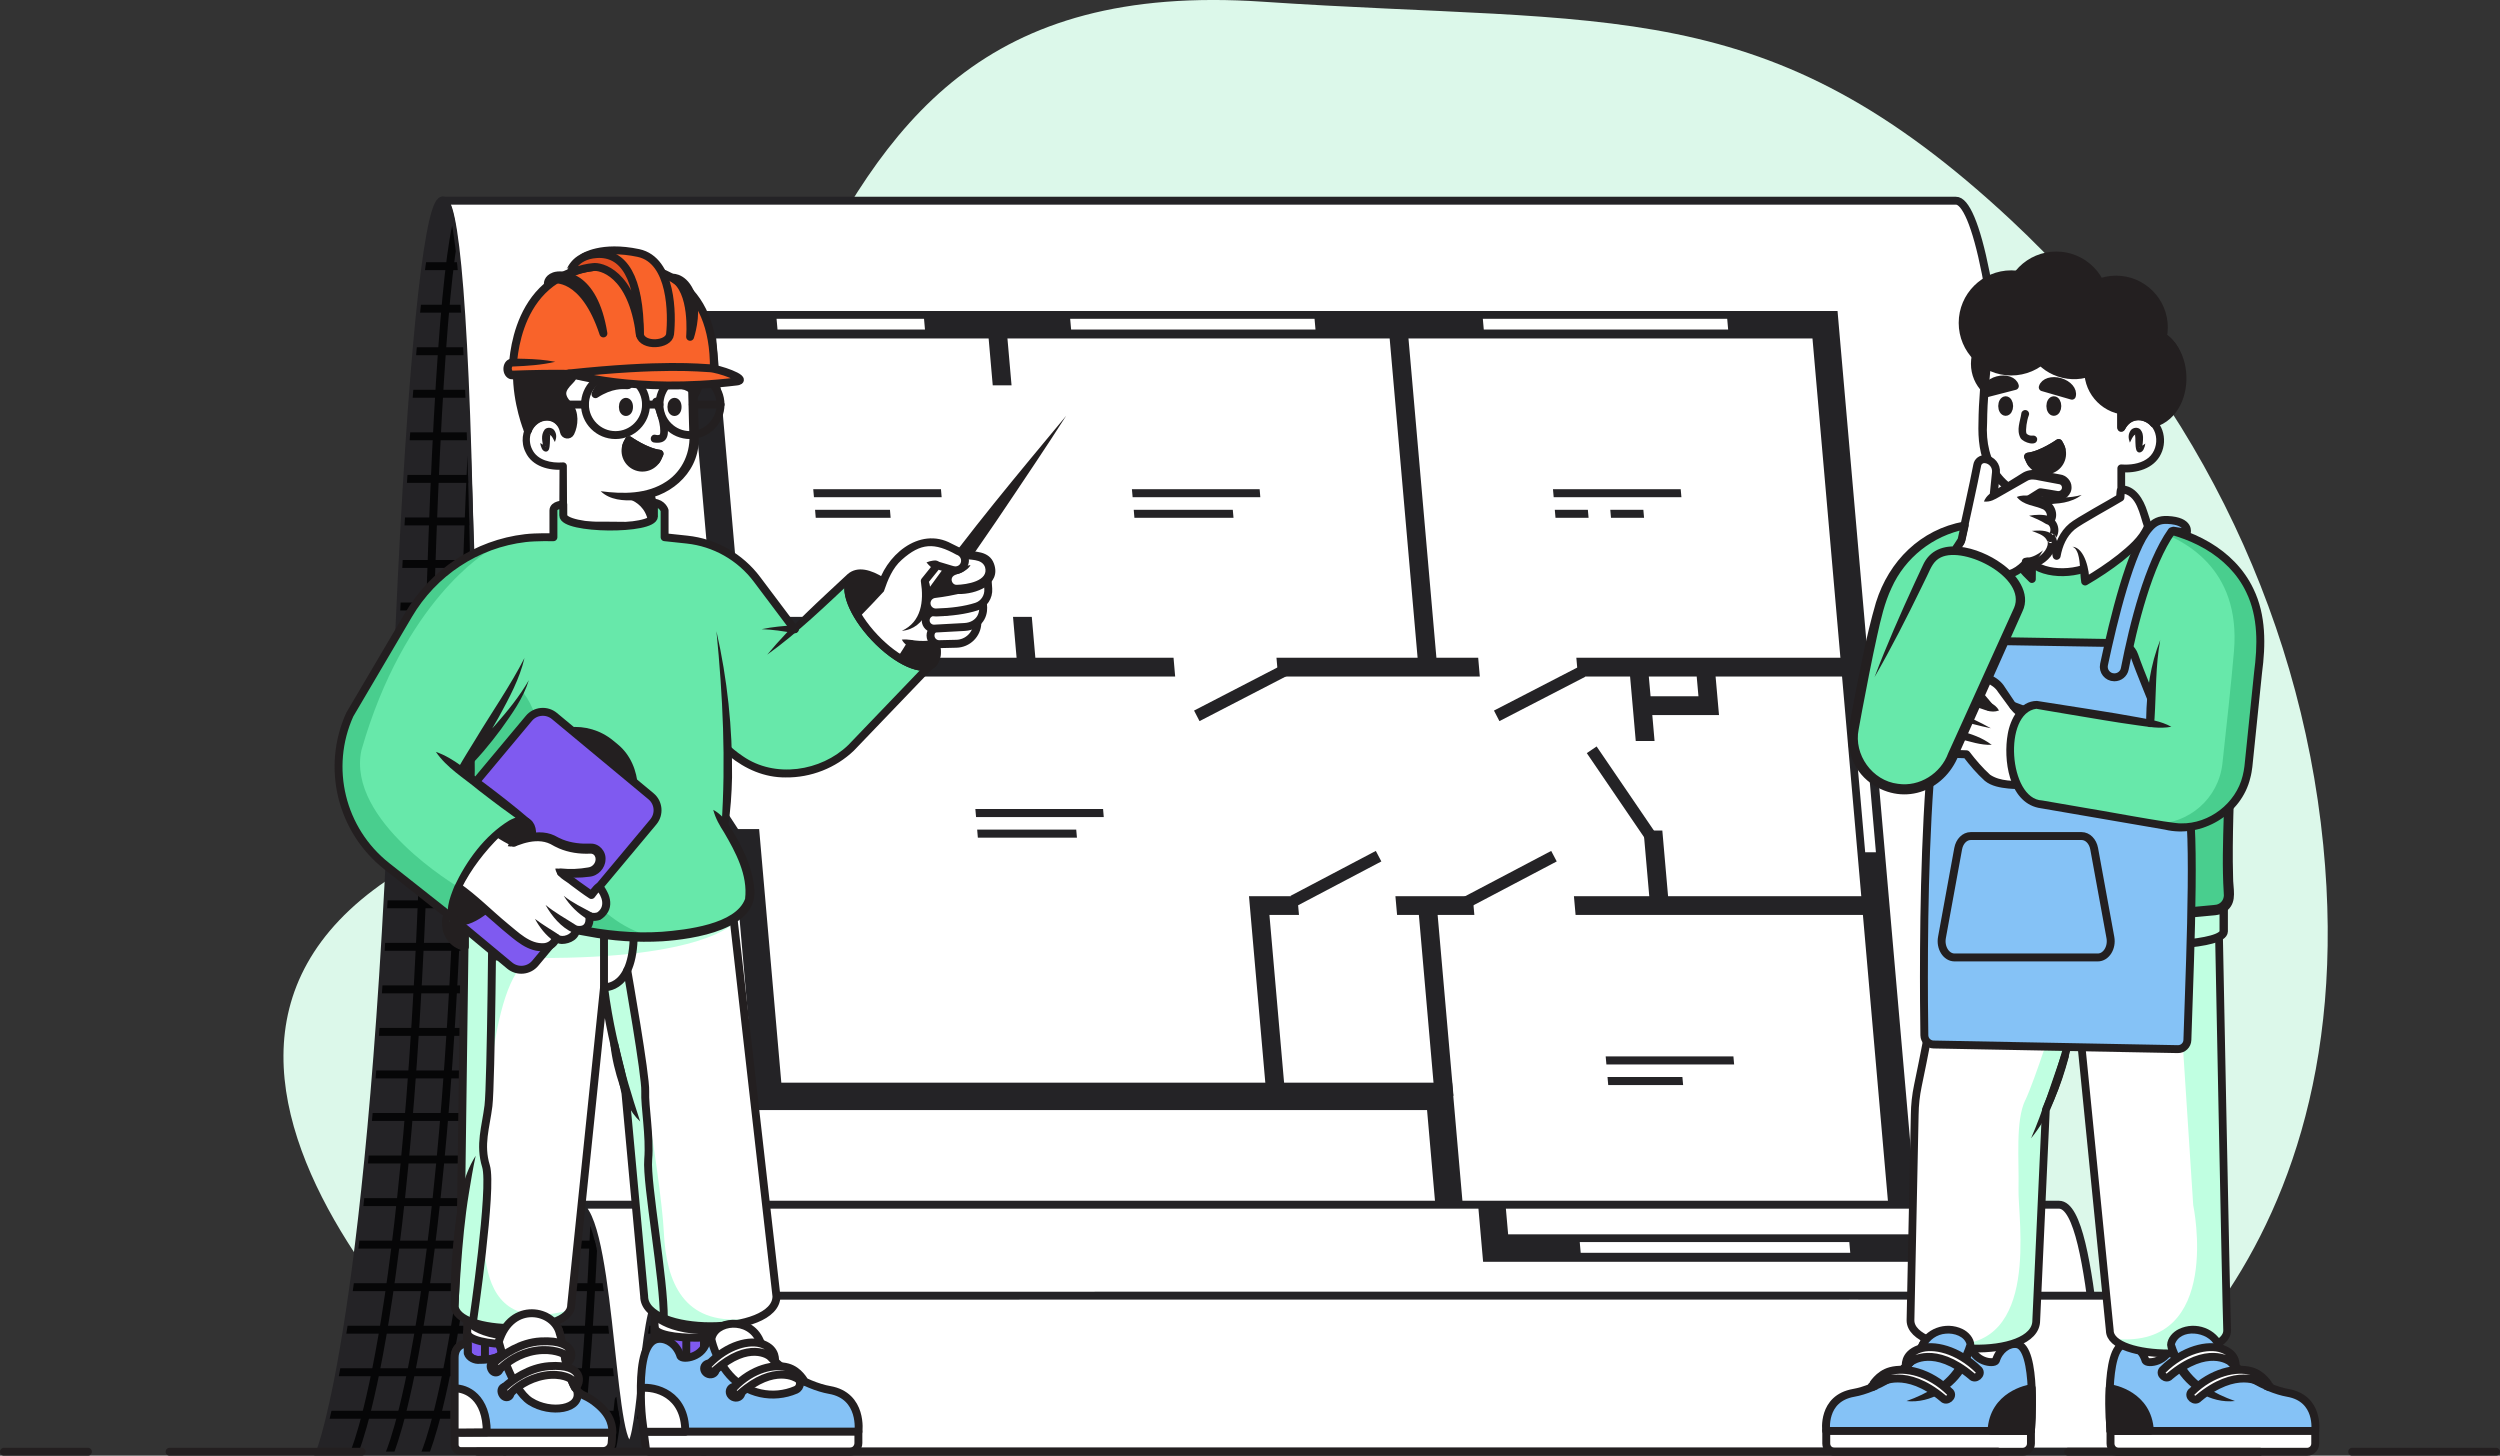 <?xml version="1.0" encoding="UTF-8"?>
<svg id="Layer_2" data-name="Layer 2" xmlns="http://www.w3.org/2000/svg" xmlns:xlink="http://www.w3.org/1999/xlink" viewBox="0 0 631.21 367.54">
  <rect x="0" y="0" width="631.21" height="367.54" fill="#333333" stroke="none"/>
  <defs>
    <style>
      .cls-1 {
        stroke-width: 3px;
      }

      .cls-1, .cls-2, .cls-3, .cls-4, .cls-5, .cls-6, .cls-7 {
        fill: none;
      }

      .cls-1, .cls-8, .cls-9, .cls-5 {
        stroke: #242326;
      }

      .cls-1, .cls-8, .cls-5 {
        stroke-miterlimit: 10;
      }

      .cls-10 {
        clip-path: url(#clippath);
      }

      .cls-2, .cls-11, .cls-12, .cls-13, .cls-14, .cls-15, .cls-16, .cls-17, .cls-18, .cls-19 {
        stroke-width: 0px;
      }

      .cls-20 {
        fill: #e24e20;
      }

      .cls-20, .cls-21, .cls-8, .cls-22, .cls-23, .cls-9, .cls-24, .cls-3, .cls-4, .cls-25, .cls-5 {
        stroke-width: 2px;
      }

      .cls-20, .cls-21, .cls-22, .cls-23, .cls-9, .cls-24, .cls-26, .cls-3, .cls-27, .cls-4, .cls-25, .cls-6, .cls-7 {
        stroke-linecap: round;
        stroke-linejoin: round;
      }

      .cls-20, .cls-21, .cls-22, .cls-23, .cls-24, .cls-26, .cls-27, .cls-4, .cls-25, .cls-6, .cls-7 {
        stroke: #231f20;
      }

      .cls-21, .cls-26, .cls-14 {
        fill: #231f20;
      }

      .cls-8, .cls-15 {
        fill: #242326;
      }

      .cls-22, .cls-13 {
        fill: #85c2f6;
      }

      .cls-23 {
        fill: #7f5af0;
      }

      .cls-9, .cls-24, .cls-27, .cls-18 {
        fill: #fff;
      }

      .cls-26, .cls-27, .cls-6 {
        stroke-width: 1.96px;
      }

      .cls-28 {
        clip-path: url(#clippath-1);
      }

      .cls-29 {
        clip-path: url(#clippath-2);
      }

      .cls-3 {
        stroke: #060607;
      }

      .cls-25, .cls-11 {
        fill: #f9632a;
      }

      .cls-7 {
        stroke-width: 2.11px;
      }

      .cls-12 {
        fill: #49ce8e;
      }

      .cls-16 {
        fill: #dcf8ea;
      }

      .cls-17 {
        fill: #c0ffe1;
      }

      .cls-19 {
        fill: #67e8aa;
      }
    </style>
    <clipPath id="clippath">
      <path class="cls-2" d="m144.78,304.17c9.27-1.97,9.22,60.03,14.14,60.65,3.36.42,3.56-40.86,8.78-37.67l366.74,39.35c-4.89,1.25-4.84-62.37-14.59-62.33H144.78Z"/>
    </clipPath>
    <clipPath id="clippath-1">
      <path class="cls-2" d="m177.47,366.5c-6.47-2.62-5.9-36.99-9.76-39.35-5.23-3.19-5.69,38.02-8.78,37.67-4.92-.56-4.83-60.59-14.14-60.65-7.25-.05-9.35,21.64-15.61,57.89-.74,4.3-2.93,3.96-3.39-.57-3.7-35.86-4.87-127.07-7.46-235.5-2.92-122.52-13.07-90.6-18.55,59.01-5.43,148.45-18.94,181.5-18.94,181.5h97.43"/>
    </clipPath>
    <clipPath id="clippath-2">
      <path class="cls-2" d="m215.11,145.99c-2.47,2.33.11,9.06,5.75,15.02,5.64,5.96,12.21,8.9,14.68,6.56l6.2-3.54,18.79-6.85,32.66-76.42-33.31,4.1-47.28,40.86,2.51,20.27Z"/>
    </clipPath>
  </defs>
  <g id="Business_Automation" data-name="Business Automation">
    <g>
      <path class="cls-16" d="m519.45,366.53c1.22.13,78.47-38.72,67.13-153.21-5.98-60.38-34.36-116.23-78.71-157.64C445.88-2.2,407.23,6.41,318.75.43c-140.55-9.5-99.82,139.3-221.08,221.85-75.47,51.38,36.74,144.08,36.74,144.08l385.04.17Z"/>
      <g>
        <path class="cls-9" d="m111.84,50.66c2.91,1.11,4.69,25.14,6.48,75.33,3.89,109.05,3.19,195.46,7.58,235.54.24,2.23.98,4.96,1.54,4.97s1.96-3.13,2.33-5.28c6.26-36.25,14.2-16.01,22.28-14.48.52.1,16.81-7.58,16.81-7.58l351,16.54c-8.54-34.99-7.09-121.84-12.54-229.72-2.6-51.37-8.73-75.44-13.49-75.3H111.84"/>
        <path class="cls-8" d="m177.47,366.5c-6.47-2.62-5.9-36.99-9.76-39.35-5.23-3.19-5.69,38.02-8.78,37.67-4.92-.56-4.83-60.59-14.14-60.65-7.25-.05-9.35,21.64-15.61,57.89-.74,4.3-2.93,3.96-3.39-.57-3.7-35.86-4.87-127.07-7.46-235.5-2.92-122.52-13.07-90.6-18.55,59.01-5.43,148.45-18.94,181.5-18.94,181.5h97.43"/>
        <g>
          <polygon class="cls-15" points="457.02 78.53 180.23 78.53 173.3 78.53 173.9 85.46 182.75 186.56 189.68 186.56 180.83 85.46 457.62 85.46 476.84 305.15 369.41 305.15 367.24 280.28 366.63 273.35 359.7 273.35 197.27 273.35 191.67 209.32 184.74 209.32 190.34 273.35 190.95 280.28 197.88 280.28 360.31 280.28 362.48 305.15 363.09 312.08 370.02 312.08 477.45 312.08 484.38 312.08 483.77 305.15 464.55 85.46 463.95 78.53 457.02 78.53"/>
          <g>
            <path class="cls-15" d="m432.73,166.07h-34.73l.42,4.75h13.15l.44,4.97.42,4.75.57,6.55h4.75l-.57-6.55h16.84l-.42-4.75-.44-4.97h34.73l-.42-4.75h-34.73Zm-3.9,9.72h-12.09l-.44-4.97h12.09l.44,4.97Z"/>
            <polygon class="cls-15" points="260.51 155.75 255.77 155.75 256.67 166.07 205.14 166.07 204.65 160.5 204.23 155.75 199.49 155.75 186.98 155.75 187.4 160.5 199.9 160.5 200.39 166.07 187.89 166.07 188.3 170.82 200.81 170.82 205.55 170.82 257.08 170.82 261.83 170.82 296.71 170.82 296.3 166.07 261.41 166.07 260.51 155.75"/>
            <polygon class="cls-15" points="419.71 209.69 414.96 209.69 416.41 226.27 397.39 226.27 397.81 231.01 416.83 231.01 421.58 231.01 473.14 231.01 472.73 226.27 421.16 226.27 419.71 209.69"/>
            <polygon class="cls-15" points="357.82 226.27 352.32 226.27 352.74 231.01 358.24 231.01 362.23 276.67 366.98 276.67 362.98 231.01 372.25 231.01 371.83 226.27 362.57 226.27 357.82 226.27"/>
            <polygon class="cls-15" points="355.43 83.32 350.68 83.32 357.92 166.07 322.29 166.07 322.7 170.82 358.34 170.82 363.08 170.82 373.63 170.82 373.22 166.07 362.67 166.07 355.43 83.32"/>
            <polygon class="cls-15" points="315.35 226.27 315.76 231.01 319.76 276.67 324.5 276.67 320.51 231.01 327.97 231.01 327.55 226.27 320.1 226.27 315.35 226.27"/>
            <polygon class="cls-15" points="254.08 82.22 249.33 82.22 250.65 97.29 255.4 97.29 254.08 82.22"/>
          </g>
          <g>
            <polygon class="cls-18" points="233.54 83.2 196.31 83.2 196.07 80.49 233.3 80.49 233.54 83.2"/>
            <polygon class="cls-18" points="332.14 83.2 270.44 83.2 270.2 80.49 331.9 80.49 332.14 83.2"/>
            <polygon class="cls-18" points="436.33 83.2 374.63 83.2 374.39 80.49 436.09 80.49 436.33 83.2"/>
            <polygon class="cls-18" points="455.79 309.81 387.73 309.81 387.49 307.1 455.55 307.1 455.79 309.81"/>
            <polygon class="cls-18" points="470.93 215.19 468 181.63 470.71 181.63 473.64 215.19 470.93 215.19"/>
          </g>
          <line class="cls-1" x1="326.54" y1="227.51" x2="348.07" y2="216.17"/>
          <line class="cls-1" x1="370.05" y1="227.91" x2="392.35" y2="216.17"/>
          <line class="cls-1" x1="377.89" y1="180.74" x2="399.57" y2="169.54"/>
          <line class="cls-1" x1="302.17" y1="180.74" x2="325.31" y2="168.77"/>
          <line class="cls-1" x1="416.65" y1="210.99" x2="401.88" y2="189.31"/>
          <line class="cls-5" x1="186.03" y1="210.68" x2="172.12" y2="189.31"/>
          <polygon class="cls-15" points="237.75 125.54 205.51 125.54 205.33 123.51 237.58 123.51 237.75 125.54"/>
          <polygon class="cls-15" points="224.87 130.74 205.96 130.74 205.79 128.71 224.7 128.71 224.87 130.74"/>
          <polygon class="cls-15" points="437.84 268.76 405.59 268.76 405.41 266.72 437.66 266.72 437.84 268.76"/>
          <polygon class="cls-15" points="424.96 273.96 406.05 273.96 405.87 271.92 424.78 271.92 424.96 273.96"/>
          <polygon class="cls-15" points="318.21 125.54 285.97 125.54 285.79 123.51 318.04 123.51 318.21 125.54"/>
          <polygon class="cls-15" points="311.44 130.74 286.42 130.74 286.25 128.71 311.26 128.71 311.44 130.74"/>
          <polygon class="cls-15" points="278.68 206.3 246.44 206.3 246.26 204.26 278.51 204.26 278.68 206.3"/>
          <polygon class="cls-15" points="271.91 211.5 246.89 211.5 246.72 209.46 271.73 209.46 271.91 211.5"/>
          <polygon class="cls-15" points="424.53 125.54 392.28 125.54 392.1 123.51 424.35 123.51 424.53 125.54"/>
          <polygon class="cls-15" points="401.09 130.74 392.74 130.74 392.56 128.71 400.91 128.71 401.09 130.74"/>
          <polygon class="cls-15" points="415.1 130.74 406.75 130.74 406.57 128.71 414.92 128.71 415.1 130.74"/>
        </g>
        <path class="cls-9" d="m144.78,304.17c9.27-1.97,9.22,60.03,14.14,60.65,3.36.42,3.56-40.86,8.78-37.67l366.74,39.35c-4.89,1.25-4.84-62.37-14.59-62.33H144.78Z"/>
        <g class="cls-10">
          <g>
            <polygon class="cls-15" points="468.38 85.04 191.59 85.04 184.66 85.04 185.27 91.97 194.12 193.07 201.05 193.07 192.2 91.97 468.99 91.97 488.21 311.65 380.78 311.65 378.6 286.79 378 279.86 371.07 279.86 208.64 279.86 203.04 215.82 196.11 215.82 201.71 279.86 202.32 286.79 209.25 286.79 371.67 286.79 373.85 311.65 374.46 318.58 381.39 318.58 488.82 318.58 495.75 318.58 495.14 311.65 475.92 91.97 475.32 85.04 468.38 85.04"/>
            <g>
              <path class="cls-15" d="m444.1,172.58h-34.73l.42,4.75h13.15l.44,4.97.42,4.75.57,6.55h4.75l-.57-6.55h16.84l-.42-4.75-.44-4.97h34.73l-.42-4.75h-34.73Zm-3.9,9.72h-12.09l-.44-4.97h12.09l.44,4.97Z"/>
              <polygon class="cls-15" points="271.88 162.26 267.13 162.26 268.04 172.58 216.51 172.58 216.02 167 215.6 162.26 210.86 162.26 198.35 162.26 198.77 167 211.27 167 211.76 172.58 199.25 172.58 199.67 177.32 212.18 177.32 216.92 177.32 268.45 177.32 273.2 177.32 308.08 177.32 307.66 172.58 272.78 172.58 271.88 162.26"/>
              <polygon class="cls-15" points="431.08 216.2 426.33 216.2 427.78 232.77 408.76 232.77 409.18 237.52 428.2 237.52 432.94 237.52 484.51 237.52 484.1 232.77 432.53 232.77 431.08 216.2"/>
              <polygon class="cls-15" points="369.19 232.77 363.69 232.77 364.1 237.52 369.6 237.52 373.6 283.17 378.34 283.17 374.35 237.52 383.62 237.52 383.2 232.77 373.94 232.77 369.19 232.77"/>
              <polygon class="cls-15" points="366.8 89.82 362.05 89.82 369.29 172.58 333.66 172.58 334.07 177.32 369.71 177.32 374.45 177.32 385 177.32 384.58 172.58 374.04 172.58 366.8 89.82"/>
              <polygon class="cls-15" points="326.72 232.77 327.13 237.52 331.13 283.17 335.87 283.17 331.88 237.52 339.34 237.52 338.92 232.77 331.46 232.77 326.72 232.77"/>
              <polygon class="cls-15" points="265.45 88.73 260.7 88.73 262.02 103.8 266.77 103.8 265.45 88.73"/>
            </g>
            <g>
              <polygon class="cls-18" points="244.91 89.71 207.67 89.71 207.44 86.99 244.67 86.99 244.91 89.71"/>
              <polygon class="cls-18" points="343.51 89.71 281.81 89.71 281.57 86.99 343.27 86.99 343.51 89.71"/>
              <polygon class="cls-18" points="447.7 89.71 386 89.71 385.76 86.99 447.46 86.99 447.7 89.71"/>
              <polygon class="cls-18" points="467.16 316.31 399.1 316.31 398.86 313.6 466.92 313.6 467.16 316.31"/>
              <polygon class="cls-18" points="482.3 221.7 479.36 188.14 482.08 188.14 485.01 221.7 482.3 221.7"/>
            </g>
            <line class="cls-5" x1="338.98" y1="233.45" x2="359.43" y2="222.68"/>
            <line class="cls-5" x1="383.26" y1="233.45" x2="403.71" y2="222.68"/>
            <line class="cls-5" x1="389.26" y1="187.24" x2="409.71" y2="176.47"/>
            <line class="cls-5" x1="313.54" y1="187.24" x2="334" y2="176.47"/>
            <line class="cls-5" x1="427.14" y1="216.2" x2="413.25" y2="195.82"/>
            <line class="cls-5" x1="197.37" y1="216.2" x2="183.49" y2="195.82"/>
            <polygon class="cls-15" points="249.12 132.05 216.88 132.05 216.7 130.01 248.94 130.01 249.12 132.05"/>
            <polygon class="cls-15" points="236.24 137.25 217.33 137.25 217.15 135.21 236.06 135.21 236.24 137.25"/>
            <polygon class="cls-15" points="449.2 275.26 416.96 275.26 416.78 273.23 449.03 273.23 449.2 275.26"/>
            <polygon class="cls-15" points="436.32 280.46 417.41 280.46 417.24 278.43 436.15 278.43 436.32 280.46"/>
            <polygon class="cls-15" points="329.58 132.05 297.34 132.05 297.16 130.01 329.4 130.01 329.58 132.05"/>
            <polygon class="cls-15" points="322.8 137.25 297.79 137.25 297.61 135.21 322.63 135.21 322.8 137.25"/>
            <polygon class="cls-15" points="290.05 212.8 257.81 212.8 257.63 210.77 289.87 210.77 290.05 212.8"/>
            <polygon class="cls-15" points="283.27 218 258.26 218 258.08 215.97 283.1 215.97 283.27 218"/>
            <polygon class="cls-15" points="435.9 132.05 403.65 132.05 403.47 130.01 435.72 130.01 435.9 132.05"/>
            <polygon class="cls-15" points="412.46 137.25 404.11 137.25 403.93 135.21 412.28 135.21 412.46 137.25"/>
            <polygon class="cls-15" points="426.47 137.25 418.12 137.25 417.94 135.21 426.29 135.21 426.47 137.25"/>
          </g>
        </g>
        <path class="cls-9" d="m544.13,329.72c3.18,9.17,2.65,34.45,8.41,36.78H177.47c-6.47-2.62-5.9-36.99-9.76-39.35,0,0,341.45-.07,372.79,0,1.64,0,3.11,1.03,3.64,2.57Z"/>
        <g class="cls-28">
          <g>
            <g>
              <path class="cls-3" d="m126.09,127.12c-6.14-123.13-15.3-89.7-18.31,59.01-3.01,148.8-18.7,181.5-18.7,181.5"/>
              <path class="cls-3" d="m150.66,182.59c-7.97,1.71-7.6,145.27-13.78,181.52-.32,1.88-.78,2.94-1.26,3.17"/>
              <path class="cls-3" d="m184.48,367.62c-6.38-2.62-5.82-36.99-9.64-39.35-5.16-3.19-5.2,38.56-8.23,39.35"/>
            </g>
            <g>
              <path class="cls-3" d="m135.07,127.12c-6.14-123.13-15.3-89.7-18.31,59.01-3.01,148.8-18.7,181.5-18.7,181.5"/>
              <path class="cls-3" d="m159.64,182.59c-7.97,1.71-7.6,145.27-13.78,181.52-.32,1.88-.78,2.94-1.26,3.17"/>
              <path class="cls-3" d="m193.46,367.62c-6.38-2.62-5.82-36.99-9.64-39.35-5.16-3.19-5.2,38.56-8.23,39.35"/>
            </g>
            <g>
              <path class="cls-3" d="m144.04,127.12c-6.14-123.13-15.3-89.7-18.31,59.01-3.01,148.8-18.7,181.5-18.7,181.5"/>
              <path class="cls-3" d="m156.2,353.48c-.42,4.14-.87,7.73-1.36,10.63-.32,1.88-.78,2.94-1.26,3.17"/>
              <path class="cls-3" d="m202.44,367.62c-6.38-2.62-5.82-36.99-9.64-39.35-5.16-3.19-5.2,38.56-8.23,39.35"/>
            </g>
            <g>
              <path class="cls-3" d="m153.02,127.12c-6.14-123.13-15.3-89.7-18.31,59.01-3.01,148.8-18.7,181.5-18.7,181.5"/>
              <path class="cls-3" d="m211.41,367.62c-6.38-2.62-5.82-36.99-9.64-39.35-5.16-3.19-5.2,38.56-8.23,39.35"/>
            </g>
            <g>
              <path class="cls-3" d="m124.4,354.78c-2.29,9.48-3.91,12.84-3.91,12.84"/>
              <path class="cls-3" d="m157.51,127.12c-6.14-123.13-15.3-89.7-18.31,59.01"/>
              <path class="cls-3" d="m182.08,182.59c-7.97,1.71-7.6,145.27-13.78,181.52-.32,1.88-.78,2.94-1.26,3.17"/>
              <path class="cls-3" d="m215.9,367.62c-6.38-2.62-5.82-36.99-9.64-39.35-5.16-3.19-5.2,38.56-8.23,39.35"/>
            </g>
            <line class="cls-3" x1="80.94" y1="67.2" x2="206.96" y2="67.2"/>
            <line class="cls-3" x1="80.94" y1="77.94" x2="206.96" y2="77.94"/>
            <line class="cls-3" x1="80.94" y1="88.68" x2="206.96" y2="88.68"/>
            <line class="cls-3" x1="80.94" y1="99.42" x2="206.96" y2="99.42"/>
            <line class="cls-3" x1="80.94" y1="110.16" x2="206.96" y2="110.16"/>
            <line class="cls-3" x1="80.94" y1="120.91" x2="206.96" y2="120.91"/>
            <line class="cls-3" x1="80.94" y1="131.65" x2="206.96" y2="131.65"/>
            <line class="cls-3" x1="80.94" y1="142.39" x2="206.96" y2="142.39"/>
            <line class="cls-3" x1="80.94" y1="153.13" x2="206.96" y2="153.13"/>
            <line class="cls-3" x1="80.94" y1="163.87" x2="206.96" y2="163.87"/>
            <line class="cls-3" x1="80.94" y1="174.61" x2="206.96" y2="174.61"/>
            <line class="cls-3" x1="80.94" y1="185.35" x2="206.96" y2="185.35"/>
            <line class="cls-3" x1="80.94" y1="196.09" x2="206.96" y2="196.09"/>
            <line class="cls-3" x1="80.94" y1="206.83" x2="206.96" y2="206.83"/>
            <line class="cls-3" x1="80.94" y1="217.58" x2="206.96" y2="217.58"/>
            <line class="cls-3" x1="80.94" y1="228.32" x2="206.96" y2="228.32"/>
            <line class="cls-3" x1="80.94" y1="239.06" x2="206.96" y2="239.06"/>
            <line class="cls-3" x1="80.94" y1="249.8" x2="206.96" y2="249.8"/>
            <line class="cls-3" x1="80.94" y1="260.54" x2="206.96" y2="260.54"/>
            <line class="cls-3" x1="80.94" y1="271.28" x2="206.96" y2="271.28"/>
            <line class="cls-3" x1="80.94" y1="282.02" x2="206.96" y2="282.02"/>
            <line class="cls-3" x1="80.94" y1="292.76" x2="206.96" y2="292.76"/>
            <line class="cls-3" x1="80.94" y1="303.51" x2="206.96" y2="303.51"/>
            <line class="cls-3" x1="80.94" y1="314.25" x2="206.96" y2="314.25"/>
            <line class="cls-3" x1="80.94" y1="324.99" x2="206.96" y2="324.99"/>
            <line class="cls-3" x1="80.94" y1="335.73" x2="206.96" y2="335.73"/>
            <line class="cls-3" x1="80.94" y1="346.47" x2="206.96" y2="346.47"/>
            <line class="cls-3" x1="80.94" y1="357.21" x2="206.96" y2="357.21"/>
            <line class="cls-3" x1="80.94" y1="367.95" x2="206.96" y2="367.95"/>
          </g>
        </g>
      </g>
      <g>
        <g>
          <path class="cls-21" d="m177.17,91.38s.08,6.65-2.29,8.88l-.12-7.35,2.41-1.53Z"/>
          <g>
            <path class="cls-18" d="m165,124.15v8.55h-22.82v-15.05s-8.55.99-9.3-6.22c-.35-3.42,2.31-6.22,5.16-6.22,1.86,0,3.23,1.01,4.14,2.78v-5.35s-1.14-19.28-1.14-19.28l15.32-.48s18.48,8.61,18.42,8.39.28,11.34.48,18.77c.25,9.1-7,15.15-16.1,15.27-3.12.14-5.59-.32-7.49-1.31"/>
            <path class="cls-14" d="m165,124.15c1.13,2.4.81,5.98.9,8.55,0,.5-.4.9-.9.9-6.61.15-16.12.08-22.82.09-.54,0-.99-.44-.98-.98,0,0,.07-15.05.07-15.05l1.02.91c-3.64.3-7.92-.79-9.58-4.37-2.58-5,1.85-11.73,7.57-9.39,1.26.59,2.14,1.69,2.7,2.79l-1.69.41c.14-7-.8-17.49-1.14-24.57-.03-.5.36-.93.87-.95,0,0,15.31-.48,15.31-.48,1.5.39,17.87,7.92,18.65,8.15,0,0-.09-.01-.09-.01.88-.39-2.4.27-.81,2.07,3.56-1.07,1.05-.5,1.84-.82,0,1.24.14,5.1.17,6.46.06,3.2.41,10.39.33,13.51-.23,8.47-7.83,14.61-15.94,14.91-3.05.21-6.51-.03-8.82-2.26,5.65.74,11.73.78,16.56-2.43,4.18-2.71,6.27-7.6,5.81-12.49,0,0-.07-2.24-.07-2.24,0,0-.22-8.95-.22-8.95-.03-1.51-.14-5.24-.12-6.71.79-.33-1.72.22,1.85-.85,1.58,1.8-1.72,2.48-.84,2.08l-.12-.02c-.14-.04-.12-.03-.21-.06-6.23-2.71-12.23-5.69-18.32-8.65,0,0,.41.08.4.08,0,0-15.31.48-15.31.48,0,0,.87-.95.87-.95.24,4.13.86,14.51,1.1,18.49.1,2.06.03,4.13.05,6.19,0,.49-.39.9-.88.9-.35,0-.66-.2-.81-.49-.83-1.78-2.62-2.75-4.48-2.1-2.86.9-3.89,4.56-2.57,7.13,1.32,2.83,4.83,3.54,7.75,3.32.54-.06,1.02.37,1.02.91,0,0,.07,15.05.07,15.05,0,0-.98-.98-.98-.98,6.74-.07,16.18.01,22.82.09,0,0-.9.9-.9.9.07-2.61-.21-6.14.9-8.55h0Z"/>
          </g>
          <polygon class="cls-21" points="133.26 108.69 133.26 108.69 133.26 108.69 133.26 108.69"/>
          <path class="cls-21" d="m145.38,74.16c-23.46,6.88-12.14,34.47-12.11,34.53.82-2.06,2.75-3.48,4.78-3.48,1.19,0,2.19.42,2.99,1.19.72.69,1.16,1.62,1.34,2.6.16.83,1.28,1,1.66.24.95-1.89,1.22-5.08-.51-6.92-2.39-2.56-1.85-4.03.34-6.22s.42-3.28,1.09-5.59c.67-2.31,10.5-3.24,15.76,0,8.07,5.38,17.06,2.48,17.06,2.48,0,0,.02,0,.03,0-7.83-6.29-15.16-13.06-22.41-19.93-2.68-.08-6.34.08-10.01,1.11Z"/>
          <g>
            <ellipse class="cls-21" cx="170.3" cy="102.74" rx=".78" ry="1.29"/>
            <ellipse class="cls-21" cx="158.04" cy="102.74" rx=".78" ry="1.29"/>
            <path class="cls-21" d="m167.78,95.64l.07.74c.04.41.4.71.8.67,1.33-.13,4.17-.19,5.99,1.29-1.89-3.67-4.47-3.62-6.18-3.51-.42.03-.72.39-.69.81Z"/>
            <path class="cls-21" d="m159.03,96.4c-.08-.83.13-1.18-.07-1.6-.08-.17-.26-.27-.45-.26-1.24.11-6.23.39-8.16,4.99,3.95-2.55,6.76-2.31,8.15-2.26.34.01.57-.54.54-.88Z"/>
            <circle class="cls-4" cx="174.21" cy="102.14" r="7.71"/>
            <circle class="cls-4" cx="155.4" cy="102.14" r="7.71"/>
            <line class="cls-4" x1="166.5" y1="102.14" x2="163.11" y2="102.14"/>
            <path class="cls-4" d="m147.69,102.14h-7.23c-.99,0-1.94.43-2.6,1.18l-1.45,1.66"/>
            <line class="cls-4" x1="181.93" y1="102.14" x2="174.92" y2="102.14"/>
            <path class="cls-14" d="m166.64,101.06c.96,3.04,4.77,11.62-1.59,10.66-1.27-.34-.81-2.23.48-1.94.3.09.9.15,1.1-.13.39-2.13-.83-5.58-1.83-7.83-.58-1.27,1.37-2.08,1.85-.76h0Z"/>
            <path class="cls-14" d="m140.11,111.61c-.35-.61-.72-1.57-1.27-1.85-.09-.02-.11,0-.15.03-.08.03.2.03.24-.05.07-.06-.05.31-.05.65-.07.84.05,2.06-.28,3.08-.5,1.02-1.51.48-1.81-.25-.2-.45-.34-.89-.37-1.37.41.25.76.53,1.12.73.15.1.38.21.36.13-.17-.14-.6.02-.67.28-.06,0-.04-.06-.06-.12-.2-1.38-.73-2.91.34-4.4.64-.72,1.86-.55,2.4.13.73,1,.59,2,.2,2.99h0Z"/>
            <path class="cls-21" d="m158.8,111.13s4.26,3.02,7.72,3.43l-.45,1c-.96,2.14-3.48,3.1-5.62,2.14h0c-2.26-1.01-3.19-3.73-2.01-5.91l.36-.66Z"/>
            <path class="cls-24" d="m158.44,111.79c-.16.29-.27.59-.36.9.01.02,2.63,2.8,7.59,3.57.15-.22.29-.45.4-.7l.45-1c-3.47-.41-7.72-3.43-7.72-3.43l-.36.66Z"/>
          </g>
          <path class="cls-14" d="m155.93,125.39s7.46.16,7.83,7.47h1.23s0-8.22,0-8.22c0,0-4.19,1.37-9.07.75Z"/>
          <g>
            <path class="cls-25" d="m143.73,94.37l-14.31.27s-.83-23.41,18.65-26.93c18.88-3.41,32.37,4.27,32.17,25.4-19.49,5.38-36.51,1.26-36.51,1.26Z"/>
            <g>
              <path class="cls-11" d="m144.65,94.39l-15.37.29c-.6.01-1.1-.68-1.12-1.54h0c-.02-.86.46-1.57,1.06-1.58l10.98-.21"/>
              <path class="cls-14" d="m144.67,95.39c-5.09.28-10.18.38-15.27.38-.32.01-.68-.05-.96-.2-2.04-1.05-1.71-4.84.77-5.02,1.09.01,2.26,0,3.34.05,2.55.08,5.1.24,7.65.75-3.48.81-6.96,1.03-10.48,1.18,0,0-.48.02-.48.02.04,0,.09-.01.1-.01-.02-.01-.2.41-.1.73.03.16.1.3.15.35.02.02.03.02,0,0-.02-.01-.08-.03-.12-.03,5.07-.18,10.26-.29,15.37-.19,1.26.04,1.31,1.91.04,2h0Z"/>
            </g>
            <path class="cls-21" d="m138.33,71.67s-.14-1.3,1.61-1.94,9.97-.8,12.41,14.46c-4.98-15.08-12.62-13.6-12.62-13.6l-1.4,1.09Z"/>
            <path class="cls-21" d="m169.83,70.11s3.43-.23,5.05,5.41c1.15,4.19-.64,9.52-.64,9.52,0,0,1.09-11.78-4.41-14.92Z"/>
            <path class="cls-25" d="m147.37,64.94s4.45-3.03,13.82-1.06c8.57,1.83,8.52,15.69,7.99,20.51-.33,2.79-6.91,3.2-7.62.14-.11-3.82-1.08-10.35-1.08-10.35l-3.97-7.02-2.64-1.59-6.5-.63Z"/>
            <path class="cls-20" d="m143.67,69.12c.13-.06,1.05-4.58,6.96-4.97,6.81-.46,10.92,5.86,10.94,20.37-1.97-15.83-10.09-17.37-11.79-17.09-3.11.25-6.1,1.69-6.1,1.69Z"/>
            <path class="cls-25" d="m143.71,94.29s16.53,5.18,42.31,2.03c.12-.01.24-.03.35-.06,2.32-.66-4.93-3.2-7.21-3.29-2.34-.09-11.78-1.2-35.44,1.32Z"/>
          </g>
        </g>
        <g>
          <g>
            <polygon class="cls-24" points="117.94 331.18 118.05 349.81 140.86 346.66 139.99 329.93 117.94 331.18"/>
            <path class="cls-21" d="m117.96,333.48s4.47,6.18,22.03,3.05l-.36-4.14-21.66,1.09Z"/>
            <g>
              <path class="cls-23" d="m139.89,336.35c0,4.07-21.98,4.07-21.98,0v8.68s21.98,2.42,21.98,2.42v-11.1Z"/>
              <line class="cls-23" x1="135.82" y1="338.78" x2="135.82" y2="350.04"/>
              <line class="cls-23" x1="131.36" y1="339.27" x2="131.36" y2="350.53"/>
              <line class="cls-23" x1="126.9" y1="339.76" x2="126.9" y2="351.02"/>
              <line class="cls-23" x1="122.44" y1="339.27" x2="122.44" y2="351.51"/>
            </g>
          </g>
          <g>
            <path class="cls-24" d="m126.73,341.52c-.59,1.93-5.59,1.83-5.59,1.83-1.19.17-2.7-.55-3.06-1.69v-2.47c-.46-.05-3.3.25-3.3,3.59v17.25"/>
            <path class="cls-24" d="m114.79,361.71h13.2s26.53,0,26.53,0c.04,1-.01,1.93-.09,2.69,0,.05-.02.09-.03.14-.01.09-.03.17-.05.26-.14.49-.45.9-.86,1.18-.03.02-.06.05-.09.07-.04.02-.08.04-.12.06-.31.17-.67.27-1.04.27h-25.82s-10.05,0-10.05,0c-.87,0-1.58-.71-1.58-1.58v-3.08Z"/>
            <path class="cls-22" d="m154.52,361.71h-26.53s-11.51,0-11.51,0c-.93,0-1.69-.76-1.69-1.69v-17.25c0-3.34,2.84-3.63,3.3-3.59v2.47c.36,1.14,1.87,1.86,3.06,1.69,0,0,5,.11,5.59-1.83l-.81-2.73c3.9-10.18,14.87-6.01,15.31-2.48.88,2.94.81,13.54,6.15,16.02.68.32,1.36.66,1.98,1.08,4.38,3.01,5.24,5.78,5.26,8.31"/>
            <path class="cls-24" d="m114.79,361.71v-11.17c2.91-.07,8.13,2.14,8.11,11.09l-8.11.07Z"/>
          </g>
          <g>
            <g>
              <polygon class="cls-24" points="165.25 331.18 165.36 349.81 189.01 346.66 188.1 329.93 165.25 331.18"/>
              <path class="cls-21" d="m165.26,331.99s4.99,6.16,23.2,3.04l-.38-4.14-22.82,1.11Z"/>
              <path class="cls-23" d="m187.07,334.79c0,3.75-21.81,4.05-21.81.29v11.45s21.81-2.42,21.81-2.42v-9.32Z"/>
              <line class="cls-23" x1="182.2" y1="337.09" x2="182.2" y2="348.35"/>
              <line class="cls-23" x1="177.74" y1="337.58" x2="177.74" y2="348.84"/>
              <line class="cls-23" x1="173.28" y1="338.06" x2="173.28" y2="349.32"/>
              <line class="cls-23" x1="168.82" y1="337.58" x2="168.82" y2="349.81"/>
            </g>
            <g>
              <path class="cls-22" d="m216.73,361.49h-54.21s-3.2-23.04,3.83-23.45c2.19-.13,4.59,1.53,5.46,4.36.48,1.01,6.01.42,6.73-4.29.72-4.71,10.01-5.83,12.81.42,2.8,6.25,12.29,11.4,18.1,12.41,8.51,1.48,7.29,10.54,7.29,10.54Z"/>
              <path class="cls-24" d="m164.07,366.54h50.47c1.21,0,2.19-.98,2.19-2.19v-2.86s-54.21,0-54.21,0l.52,4.02c0,.57.46,1.03,1.03,1.03Z"/>
              <path class="cls-24" d="m161.86,350.45c-.26,5.7.72,11.04.72,11.04h10.44c.02-9.65-7.71-11.47-11.16-11.04Z"/>
            </g>
          </g>
        </g>
        <g>
          <path class="cls-18" d="m117.43,227.77l-1.04,78.42c-.87,5.11-1.33,16.1-1.6,23.37,0,7.69,29.42,7.69,29.42,0l8.3-80.29c1.23,9.54,2.92,15.78,4.23,21.09l1.18,5.65,4.72,51.28c0,10.09,33.4,10.09,33.4,0l-11.98-105.43-60.44-2.55-6.17,8.47Z"/>
          <path class="cls-17" d="m153.49,249.19s4.36-1.49,4.88-4.91c.11,1.86.06,2.8-.04,3.25h.04s8.63,50.31,9.23,63.48c.6,13.16,5.26,23.32,20.14,22.04,1.18-.1,2.17-.12,3-.07-9.41,3.75-28.12,1.86-28.12-5.7l-4.72-51.28-1.18-5.65c-1.21-4.91-2.74-10.62-3.94-19l.7-2.16Z"/>
          <path class="cls-17" d="m117.43,227.77l6.17-8.47,46.5,1.96,15.21,11.77s-7.62,9.06-49.43,8.84c-11.52-.3-13.7,41.69-13.17,52.58.53,10.89-7.07,43.83,20.63,36.44.15.06.29.11.43.17-3.59,6.13-28.99,5.63-28.99-1.51.27-7.27.73-18.25,1.6-23.37l1.04-78.42Z"/>
          <path class="cls-4" d="m117.43,227.77l-1.04,78.42c-.87,5.11-1.33,16.1-1.6,23.37,0,7.69,29.42,7.69,29.42,0l8.3-80.29c1.23,9.54,2.92,15.78,4.23,21.09l1.18,5.65,4.72,51.28c0,10.09,33.4,10.09,33.4,0l-11.98-105.43-60.44-2.55-6.17,8.47Z"/>
          <path class="cls-14" d="m113.82,329.54c-.12-6.43.25-12.84,1.05-19.21.9-6.32,1.73-12.99,5.23-18.51-.69,3.16-1.19,6.25-1.7,9.37-1.04,6.25-1.59,12.56-2.05,18.87-.22,3.16-.43,6.34-.6,9.5-.07,1.21-1.87,1.2-1.92-.02h0Z"/>
          <path class="cls-14" d="m156.1,263.57c1.41,6.68,3.4,13.09,5.53,19.59-2.64-2.42-3.99-5.81-5.16-9.09-1.12-3.32-1.95-6.69-2.34-10.19-.06-.55.34-1.04.89-1.1.52-.06.99.3,1.09.8h0Z"/>
          <path class="cls-4" d="m124.38,226.39s-.38,47.39-1.05,52.79c-.67,5.4-2.3,9.84-.62,15.27s-3.31,39.38-3.31,39.38"/>
          <path class="cls-4" d="m135.13,226.58c.05,0,1.31,14.62-10.76,14.99"/>
          <path class="cls-4" d="m152.5,234.98v14.27s7.95.84,7.49-14.78"/>
          <path class="cls-4" d="m167.6,332.96c.12-9.73-4.43-34.21-3.94-40.2.49-5.99-.92-13.39-.75-17.23.17-3.84-4.54-30.53-4.54-30.53"/>
          <path class="cls-4" d="m133.52,235.87c-.38-.15-9.22-.16-9.22-.16"/>
        </g>
        <g>
          <g>
            <path class="cls-24" d="m133.93,353.84c-5-3.19-8-15.05-8-15.05,3.15-10.43,14.12-8.14,15.42-2.04.88,2.3,1.35,10.19,4.35,14.33,0,0,0,0,0,0,1.36,4.86-6.77,5.94-11.77,2.75Z"/>
            <ellipse class="cls-21" cx="125.03" cy="345.2" rx="1.09" ry="1.36" transform="translate(-127.88 79.06) rotate(-23.63)"/>
            <ellipse class="cls-21" cx="127.76" cy="351.45" rx="1.09" ry="1.36" transform="translate(-130.16 80.68) rotate(-23.63)"/>
            <path class="cls-24" d="m125.04,345.35h0c.48.39,1.18.36,1.63-.06,1.3-1.24,4.28-3.59,8.64-4.26,4.4-.65,7.09.83,7.16.92.25.95.59,2.7.49,2.31,1.74-.48,3.4-6.12-6.45-5.58-5.16.28-9.38,3.33-11.28,4.96-.59.5-.57,1.41.03,1.9"/>
            <path class="cls-24" d="m127.32,351.82h0c.49.38,1.18.34,1.62-.09,1.28-1.26,4.21-3.66,8.56-4.42,4.39-.73,6.68.87,6.76.95.26.95,1.06,2.53.96,2.14,1.44-.89,2.54-6.13-6.55-5.47-5.16.38-9.32,3.5-11.19,5.16-.58.52-.55,1.42.06,1.9"/>
          </g>
          <g>
            <path class="cls-24" d="m200.95,350.9c1.29-.56,1.41-2.43.18-3.14-3.96-2.3-7.7-5.57-9.27-9.22-2.68-6.25-11.56-5.13-12.25-.42,0,0,.87,4.83,4.6,9.05,4.25,4.8,10.96,6.22,16.74,3.74h0Z"/>
            <ellipse class="cls-21" cx="179.26" cy="345.62" rx="1.36" ry="1.5" transform="translate(-209.89 357.88) rotate(-64.39)"/>
            <ellipse class="cls-21" cx="185.72" cy="351.5" rx="1.36" ry="1.5" transform="translate(-211.53 367.04) rotate(-64.39)"/>
            <g>
              <path class="cls-24" d="m185.24,350.39c4.81-5.04,10.42-6.05,13.66-5.14,2.87.81,4.19,3.53,4.33,3.63l-1.84-.76c-.25-.17-5.89-3.87-14.48,3.73-.84,1.04-2.51-.42-1.67-1.47Z"/>
              <path class="cls-24" d="m178.9,344.5c4.81-5.04,10.5-6.32,13.66-5.14,3.72,1.4,3.01,4.3,3.16,4.41l-1.25-1.28c-.25-.17-5.31-4.12-13.9,3.48-.84,1.04-2.51-.42-1.67-1.47Z"/>
            </g>
          </g>
        </g>
        <g>
          <path class="cls-19" d="m193.72,165.28l21.1-19.7c5.6-5.33,26.41,16.25,20.81,21.58l.16-.16-21.09,21.99c-4.64,4.29-10.79,6.55-17.1,6.28h0c-5.43-.23-9.68-2.4-13.67-5.86-3.34-2.9-6.09-6.42-8.24-10.29l-9.68-16.51,26.03-15.12,8.56,11.37"/>
          <path class="cls-12" d="m187.28,191.95c-1.15-.74-2.27-1.59-3.36-2.54-3.34-2.9-6.09-6.42-8.24-10.29l-9.68-16.51,5.64-5.82s-3.66,12.42,15.64,35.16Z"/>
          <path class="cls-14" d="m193.72,165.28c6.13-7.4,13.31-13.79,20.3-20.33,4.99-4.29,13.76,4.19,17.1,7.77,2.92,3.4,9.08,10.8,5.21,15.17,0,0-1.38-1.45-1.38-1.45l.16-.16c.91-.88,2.3.49,1.41,1.42,0,0-16.76,17.47-16.76,17.47l-4.19,4.37c-4.58,4.38-10.86,6.83-17.18,6.75-10.81.09-19.25-8.66-24.07-17.54-1.97-3.34-7.14-12.2-9.17-15.64-.63-1.13,1.04-2.14,1.73-1.01,0,0,6.12,10.44,6.12,10.44,1.9,2.97,4.14,7.49,6.22,10.24,2.31,3.16,5.13,6,8.35,8.16,8.07,5.61,19.7,3.84,26.6-2.83,2.66-2.79,17.9-18.66,20.91-21.8,0,0,1.41,1.42,1.41,1.42-.93,1.14-2.54-.24-1.54-1.29,1.43-1.59.11-4.41-.8-6.19-3.16-5.46-7.87-10.35-13.41-13.42-1.69-.8-3.85-1.76-5.33-.41-7,6.53-13.88,13.25-21.69,18.86h0Z"/>
          <g>
            <path class="cls-19" d="m180.09,204.47s9.79,12.16,9.25,21.53c.03,8.37-20.89,13.06-40.81,9.22-16.87-3.25-31.18-2.51-31.18-2.51v6.37s-6.71-1.86-4.32-8.7c7.5-21.43,5.77-42.56,5.77-42.56l-2.24-32.74,39.92-8.24,18.44-4.03,5.97,1.73v14.82s4.69,26.24,2.12,49.2"/>
            <path class="cls-12" d="m119.1,196.2l.3-6.25,10.37-17.82c-.72,1.37,6.9,1.48,7.96,24.48,1.03,22.2,14.39,37.32,27.36,39.94-5.28.16-10.96-.24-16.57-1.32-10.11-1.95-19.3-2.46-25.05-2.56l-4.38-36.46Z"/>
            <path class="cls-14" d="m180.09,204.47c2,1.1,3.33,2.8,4.43,4.61,2.8,4.55,5.35,9.49,5.88,14.9,1.58,10.74-15.41,13.16-23.12,13.68-6.36.37-12.75-.08-19-1.28-1.52-.3-4.59-.81-6.12-1.04-8.18-1.24-16.52-1.82-24.77-1.71,0,0,.87-.91.87-.91,0,0,0,6.37,0,6.37.02.5-.38.92-.89.92-4.54-1.09-6.95-5.54-5.21-9.9.17-.48.6-1.89.78-2.4,2.74-8.54,4.25-17.45,4.85-26.39.29-4.48.37-9.02.09-13.45-.05-1.17,1.71-1.34,1.82-.11.29,4.6.2,9.13-.09,13.69-.61,9.09-2.15,18.14-4.94,26.83-.15.5-.64,1.95-.79,2.44-1.32,3.32.27,6.44,3.7,7.5,0,0-1.16.88-1.16.88v-6.37c0-.49.38-.89.87-.91,8.45-.41,16.83.13,25.2,1.23,0,0,3.12.48,3.12.48,7.06,1.41,14.33,2.23,21.52,1.73,6.1-.48,18.65-1.88,20.99-8.31.73-5.98-2.36-11.75-5.31-16.79-1.11-1.74-2.15-3.48-2.72-5.67h0Z"/>
            <path class="cls-14" d="m180.89,159.37c2.75,12.08,4.07,24.5,3.94,36.9-.08,4.14-.39,8.29-.98,12.4-.07.46-.49.78-.96.72-.45-.06-.76-.47-.72-.9,1.12-16.36.34-32.79-1.28-49.1h0Z"/>
            <path class="cls-21" d="m117.34,232.71v6.37s-3.65-.58-4.58-4.55c0-1.48,4.58-1.81,4.58-1.81Z"/>
          </g>
          <path class="cls-14" d="m140.74,135.65c.14.73-.22,1.77-.35,2.49-.19.83-.4,1.66-.65,2.49-.36-1.2-.66-2.52-.92-3.74-.09-.42-.15-.83-.08-1.25.18-1.1,1.82-1.09,2,0h0Z"/>
          <path class="cls-14" d="m168.82,135.65c.12.42.02.83-.07,1.25-.26,1.22-.56,2.54-.92,3.74-.36-1.2-.67-2.52-.92-3.74-.09-.42-.19-.83-.07-1.25.24-1,1.76-.98,1.99,0h0Z"/>
          <path class="cls-14" d="m200.52,159.86c-2.71-.49-5.47-.92-8.23-1,2.75-.59,5.55-.82,8.37-1,.56-.03,1.03.4,1.06.95.04.64-.57,1.17-1.2,1.04h0Z"/>
          <g>
            <rect class="cls-14" x="129.66" y="183.9" width="31.68" height="31.19" rx="15.06" ry="15.06" transform="translate(131 446) rotate(-140.53)"/>
            <path class="cls-23" d="m104.31,223.54l24.37,20.25c1.95,1.62,4.85,1.36,6.47-.6l29.81-35.68c1.62-1.95,1.36-4.85-.6-6.47l-24.37-20.25c-1.95-1.62-4.85-1.36-6.47.6l-29.81,35.68c-1.62,1.95-1.36,4.85.6,6.47Z"/>
          </g>
          <ellipse class="cls-21" cx="123.96" cy="219.9" rx="15.37" ry="5.83" transform="translate(-126.08 185.22) rotate(-52.69)"/>
          <g>
            <path class="cls-18" d="m125.44,210.46s1.47.97,4.05,2.3c2.28-.67,5.13-.38,8.76,1.32,2.92,1.37,9.71.83,12.26.56.57-.06,1.11.31,1.25.86.43,1.63-.44,3.3-2.01,3.91-3.07,1.18-7.36,1.01-7.59,1.11l-1.13-.8s6.34,4.97,8.3,6.23c0,0,1.64-2.25,1.95-2.07,0,0,4.12,4.53-.08,7.38-1.43.49-2.42,0-2.42,0,0,0,.74,4.17-3.38,3.41.23,1.82-3.31,3.53-5,2.09-.81,2.73-4.36,3.36-8.44.68-4.07-2.69-13.64-11.99-16.37-13.56,2.31-4.77,6.05-9.76,9.84-13.43Z"/>
            <path class="cls-18" d="m128.21,213.64s6.76-4.29,11.81-1.33c3.16,1.85,6.76,2.06,9.02,1.96,1.28-.06,2.38.88,2.56,2.14h0c.25,1.79-.97,3.46-2.76,3.75-1.97.31-4.61.53-7.28.1"/>
            <g>
              <path class="cls-14" d="m129.32,213.65c-1.46-.76-2.85-1.54-4.25-2.46,0,0,1.26-.11,1.26-.11-3.92,3.85-7.39,8.33-9.84,13.25,0,0-.4-1.3-.4-1.3,4.32,3,8.04,6.83,12.05,10.14,2.68,2.14,5.66,5.28,9.29,4.96,1.02-.14,1.75-.72,2.01-1.63.15-.71,1.09-.99,1.61-.48.39.37,1.28.39,2.05.07.54-.19,1.32-.77,1.31-1.27-.08-.63.49-1.19,1.12-1.11,1.85.36,2.46-.45,2.27-2.25,0,0,1.43-1.07,1.43-1.07.48.17,1.14.13,1.65-.05,0,0-.24.12-.24.12,2.34-1.45,1.4-4.17-.1-5.88.3.3.72.43,1.07.23-.52.48-1.02,1.16-1.47,1.75-.31.44-.91.55-1.35.26-1.65-1.07-3.12-2.2-4.65-3.33-1.53-1.33-3.48-1.85-3.94-4.18,1.27-.12,2.11.32,2.88.87,2.1,1.66,4.62,3.43,6.8,4.96,0,0-1.38.27-1.34.24,2.01-2.69,3-3.79,4.82-.14.77,1.48,1.07,3.45.17,5-.48.88-1.18,1.51-1.95,1.99-.74.26-1.57.36-2.36.23-.29-.06-.49-.09-.87-.26l1.43-1.07c.48,3.05-1.42,5.22-4.55,4.57,0,0,1.17-1.11,1.17-1.11.09,2.48-2.42,3.73-4.53,3.75-.7-.02-1.49-.24-2.11-.77l1.61-.48c-.41,1.61-2.02,2.89-3.64,3.05-4.46.47-7.74-2.88-10.88-5.42-2.87-2.45-5.93-5.21-8.8-7.67-.99-.82-2.02-1.68-2.98-2.28-.44-.27-.59-.83-.37-1.28,1.28-2.61,2.85-5.04,4.57-7.34,1.73-2.3,3.61-4.47,5.68-6.48.34-.33.87-.37,1.25-.12,1.27.84,2.68,1.63,4.05,2.34.49.25.68.86.43,1.35-.25.49-.86.68-1.35.43h0Z"/>
              <path class="cls-14" d="m128.21,213.64c.71-2,2.51-2.32,4.06-2.88,2.42-.74,5.33-.95,7.74.2.59.32,1.45.78,2.07,1.01,2.21.88,4.7,1.13,7.09,1.03,2.14-.05,3.9,1.96,3.71,4.07-.07,2.18-1.89,4.11-4.05,4.29-2.46.32-4.96.37-7.42-.11-1.23-.26-.95-2.09.3-1.97,2.23.24,4.54.13,6.76-.26.63-.09,1-.32,1.36-.7,1.02-1.1.58-2.96-.91-2.78-2.65.1-5.29-.27-7.77-1.32-.68-.27-1.52-.75-2.17-1.11-1.91-.94-4.06-.86-6.16-.33-1.62.38-2.76,1.23-4.62.87h0Z"/>
              <path class="cls-14" d="m148.44,232.17c-2.48-1.45-4.59-3.57-6.1-5.98,1.11.89,2.28,1.61,3.48,2.3,1.18.66,2.45,1.27,3.6,1.94,1.12.66.18,2.35-.98,1.75h0Z"/>
              <path class="cls-14" d="m145.4,235.65c-.24,0-.51-.08-.72-.15-3.04-1.38-5.35-4.16-6.94-7.02,2.39,1.98,5.02,3.39,7.59,5.05.1.07.19.13.28.2.06.02-.18-.03-.21,0,1.27.02,1.27,1.91,0,1.93h0Z"/>
              <path class="cls-14" d="m139.84,237.61c-2.03-1.43-3.6-3.45-4.77-5.61.98.74,1.97,1.41,2.96,2.05.86.55,2.16,1.32,2.95,1.91,1.03.76-.08,2.34-1.14,1.64h0Z"/>
            </g>
          </g>
          <path class="cls-19" d="m132.77,173.43c-2.62,7.17-16.22,20.8-16.22,20.8l16.51,13.18c-2.29-1.67-8.22,2.54-13.24,9.42-5.02,6.88-7.22,13.81-4.93,15.48l-17.25-13.62c-11.52-9.1-15.37-24.88-9.33-38.26l14.84-25.2c6.29-10.68,17.18-17.92,29.49-19.36,2.7-.32,7.09-.23,7.09-.23v-6.75c0-1.47,2.48-1.52,2.48-1.52v2.74c-.04,3.62,22.87,3.85,22.91.23h-.02v-3.42c2.16.2,2.7,1.97,2.7,1.97v6.75c12.09.75,21.18,5.01,26.03,14.24"/>
          <path class="cls-12" d="m114.89,232.31l-17.25-13.62c-11.52-9.1-15.37-24.88-9.33-38.26l14.84-25.2c4.59-7.79,11.62-13.74,19.87-16.96v1.04s-20.96,12.25-31.77,50.13c-3.79,17.84,24.34,34.44,24.34,34.44v.11c-1.79,4-2.17,7.24-.7,8.31Z"/>
          <g>
            <path class="cls-14" d="m110.05,189.83c4.73,1.65,8.2,5.09,12.21,7.87,3.86,2.91,7.68,5.87,11.35,9.02.82.71-.17,2.01-1.07,1.4-3.57-1.21-10.02,6.5-12.01,9.23-2,2.72-7.36,11.23-5.12,14.25.96.65,0,2.1-.97,1.47-2.67-2.21-.77-6.6.24-9.2,3.13-6.59,7.61-12.83,13.9-16.71,1.44-.78,3.45-1.55,4.99-.47,0,0-1.06,1.41-1.06,1.41-4-2.71-7.86-5.61-11.67-8.57-3.74-3.14-7.96-5.58-10.8-9.71h0Z"/>
            <path class="cls-4" d="m114.89,232.31l-17.25-13.62c-11.52-9.1-15.37-24.88-9.33-38.26l14.84-25.2c6.29-10.68,17.18-17.92,29.49-19.36,2.7-.32,7.09-.23,7.09-.23v-6.75c0-1.47,2.48-1.52,2.48-1.52v2.74c-.04,3.62,22.87,3.85,22.91.23h-.02v-3.42c2.16.2,2.7,1.97,2.7,1.97v6.75s5.64.6,5.64.6c7.02.75,13.42,4.37,17.67,10.02l9.48,12.61"/>
            <path class="cls-14" d="m132.44,166.08c-1.23,5.31-3.89,10.16-6.47,14.91-2.48,4.42-5.18,8.73-8.07,12.89,0,0-.55.77-.55.77l-1.46-1.05c5.8-7.34,12.94-13.7,17.63-21.86-1.39,4.56-4.28,8.52-7.01,12.35-2.83,3.82-5.85,7.46-9.29,10.75-.7.83-2.02-.12-1.46-1.05,1.16-2.08,2.96-4.94,4.21-6.98,3.99-6.66,8.96-13.8,12.48-20.73h0Z"/>
          </g>
          <ellipse class="cls-21" cx="225.33" cy="156.78" rx="6.15" ry="14.86" transform="translate(-46.09 197.84) rotate(-43.43)"/>
          <g class="cls-29">
            <g>
              <path class="cls-18" d="m249.53,148.68l-.12-1.71c-.02-.22-.16-.38-.34-.45.64-.66,1.01-1.55,1.01-2.49,0-1.81-1.35-3.34-3.15-3.56l-3.84-.48h0c-.21-.25-.48-.47-.79-.62l-2.73-1.35c-2.32-1.15-5.57-1.56-7.92-.47-4.79,2.21-7.84,5.86-9.23,11.14l-19.39,19.55-.23.16-4.45-5.21c-3.96,6.4-14.01,11.48-25.62,12.61,0,0,8.45,20.14,24.34,19.7,13.37.15,32.89-32.89,32.89-32.89l.33-.05c1.55.4,3.72.64,6.36.03h0c.17.03.34.05.52.05l4.29-.1c2.88-.06,5.25-2.37,5.31-5.25,0-.15,0-.24,0-.24h-.01c2.11-1.89,1.35-4.8,1.35-4.8h-.03c.98-.88,1.54-2.19,1.44-3.57Z"/>
              <g>
                <path class="cls-14" d="m227.69,161.49c1.7-.17,2.9.27,4.49.32,1.45.07,2.86-.08,4.31-.21.55-.04,1.03.37,1.08.93.01,1.4-2.1,1.34-3.12,1.52-2.38.06-5.5-.17-6.75-2.55h0Z"/>
                <path class="cls-4" d="m202.8,168.39l-4.45-5.21c-3.96,6.4-14.01,11.48-25.62,12.61,0,0,8.45,20.14,24.34,19.7,13.37.15,32.89-32.89,32.89-32.89"/>
              </g>
              <g>
                <line class="cls-18" x1="235.18" y1="151.04" x2="269.19" y2="104.98"/>
                <path class="cls-14" d="m233.57,149.85c11.12-15.53,23.43-30.17,35.62-44.87-2.58,4.02-5.19,8.03-7.85,12-6.64,9.92-13.22,19.88-20.25,29.53-1.4,1.93-2.84,3.84-4.31,5.72-.68.87-1.94,1.03-2.81.35-.84-.66-1.01-1.86-.41-2.72h0Z"/>
              </g>
              <g>
                <path class="cls-24" d="m246.77,157.05s0,.09,0,.24c-.07,2.88-2.43,5.19-5.31,5.25l-4.29.1c-1.22.03-2.23-.96-2.23-2.18h0c0-1.1.82-2.03,1.91-2.17l9.92-1.23Z"/>
                <path class="cls-24" d="m248.11,152.25s.9,3.43-1.95,5.26c-.77.49-1.67.74-2.59.79l-7.72.42c-1.17.02-2.13-.92-2.13-2.09h0c0-1.16.94-2.09,2.1-2.09h2.51s9.77-2.29,9.77-2.29Z"/>
                <path class="cls-24" d="m236.01,149.98c4.68-.57,8.97-1.61,12.64-3.43.33-.17.73.05.75.42l.12,1.71c.14,2-1.07,3.87-2.98,4.48-2.9.93-6.35,1.37-10.19,1.48-1.29.04-2.38-.98-2.41-2.27h0c-.04-1.21.86-2.25,2.07-2.39Z"/>
                <g>
                  <path class="cls-18" d="m243.09,139.98l3.84.48c1.8.22,3.15,1.75,3.15,3.56h0c0,1.25-.65,2.41-1.72,3.07-1.38.84-3.62,1.76-6.81,1.73-1.23,0-2.23-.97-2.32-2.2h0c-.09-1.19.73-2.25,1.9-2.49,1.38-.28,3.09-.75,3.93-1.49"/>
                  <path class="cls-14" d="m243.21,139.01c2.86.25,6.57.02,7.75,3.31,1.95,5.38-4.7,7.75-8.94,7.66-3.12.31-5.12-3.37-3.01-5.73,1.58-1.7,3.95-.96,6.04-1.6-.31.66-.91,1.12-1.5,1.49-.9.68-2.37.74-3,1.44-.67.79-.06,2.12.98,2.08,2.5-.06,8.24-.93,7.17-4.49-.87-2.25-3.83-1.64-5.75-2.22-1.21-.23-.98-2.02.24-1.95h0Z"/>
                </g>
                <g>
                  <path class="cls-18" d="m227.69,159.28c8.49-2.55,5.77-12.59,5.77-12.59l3.19-3.96,3.86,1.16c1.08.33,2.25-.14,2.82-1.11h0c.71-1.22.24-2.79-1.03-3.42l-2.73-1.35c-2.32-1.15-5.57-1.56-7.92-.47-4.79,2.21-7.84,5.86-9.23,11.14l-23.65,23.62"/>
                  <path class="cls-14" d="m227.69,159.28c4.98-2.27,5.58-7.51,4.83-12.33-.08-.31,0-.64.18-.87,0,0,3.19-3.96,3.19-3.96.26-.32.68-.43,1.05-.32l2.24.67c.52.13,1.47.5,2,.54,1.78-.02,2.04-2.43.3-2.96-5.54-3.1-8.99-3.02-13.81,1.3-2.34,2.08-3.52,5.04-4.51,7.97-3.79,4.12-7.72,8.1-11.7,12.04-2,1.94-3.98,3.9-6.01,5.81-2.09,1.85-3.76,4.12-6.69,5.13,1.02-2.92,3.28-4.59,5.14-6.68,1.91-2.03,3.87-4.01,5.82-6,3.92-3.96,7.89-7.87,12-11.64,0,0-.26.44-.26.44,1.81-7.94,10.58-15.66,18.78-11.17,0,0,2.1,1.04,2.1,1.04.79.3,1.86,1.2,2.1,2.16.93,2.47-1.6,5.17-4.13,4.4-1.01-.31-2.92-.87-3.96-1.18,0,0,1.05-.32,1.05-.32l-3.19,3.96.18-.87c1.88,5.17-.67,12.37-6.72,12.84h0Z"/>
                </g>
              </g>
            </g>
            <g>
              <line class="cls-18" x1="236.65" y1="142.73" x2="233.92" y2="142"/>
              <path class="cls-14" d="m236.39,143.7c-1.06.04-1.79-.93-2.47-1.7.55-.24,1.07-.36,1.58-.44.5-.06,1.01-.13,1.41.21.72.56.38,1.81-.52,1.93h0Z"/>
            </g>
          </g>
          <path class="cls-4" d="m235.54,167.57c-2.47,2.33-9.04-.6-14.68-6.56-5.64-5.96-8.22-12.68-5.75-15.02"/>
        </g>
      </g>
      <g>
        <g>
          <polygon class="cls-27" points="509.57 332.08 509.57 351.23 498.03 354.94 487.6 348.79 487.6 329.91 509.57 332.08"/>
          <polygon class="cls-27" points="537.57 332.08 537.57 351.23 549.11 354.94 559.54 348.79 559.54 329.91 537.57 332.08"/>
        </g>
        <g>
          <path class="cls-22" d="m584.55,361.29h-51.69s-1.72-21.31,3.65-21.93c2.08-.24,4.38,1.46,5.2,4.16.46.97,5.73.4,6.41-4.09.69-4.49,9.54-5.56,12.22.4,2.67,5.96,11.71,10.87,17.26,11.84,8.11,1.41,6.95,9.62,6.95,9.62Z"/>
          <path class="cls-24" d="m534.93,361.29h47.54c1.14,0,2.07.93,2.07,2.07v3.18h-51.69v-3.18c0-1.14.93-2.07,2.07-2.07Z" transform="translate(1117.41 727.84) rotate(-180)"/>
          <path class="cls-21" d="m532.67,350.48c-.25,5.43.19,10.81.19,10.81h9.95c-.46-9.09-9.26-10.67-10.14-10.81Z"/>
        </g>
        <g>
          <path class="cls-22" d="m461.09,361.29h51.69s1.72-21.31-3.65-21.93c-2.08-.24-4.38,1.46-5.2,4.16-.46.97-5.73.4-6.41-4.09-.69-4.49-9.54-5.56-12.22.4-2.67,5.96-11.71,10.87-17.26,11.84-8.11,1.41-6.95,9.62-6.95,9.62Z"/>
          <path class="cls-24" d="m461.09,361.29h51.69v3.18c0,1.14-.93,2.07-2.07,2.07h-47.54c-1.14,0-2.07-.93-2.07-2.07v-3.18h0Z"/>
          <path class="cls-21" d="m512.96,350.48c.25,5.43-.19,10.81-.19,10.81h-9.95c.46-9.09,9.26-10.67,10.14-10.81Z"/>
        </g>
        <g>
          <path class="cls-18" d="m560.17,231.61s1.88,96.98,2.15,104.3c0,7.74-29.63,7.74-29.63,0l-8.31-83.45c-.89,6.88-2.52,12.33-3.86,16.83-1.09,3.68-2.4,7.28-3.92,10.8l-.05.1-2.43,53.21c0,10.17-31.75,8.73-31.75-.03l1.07-51.96c.03-2.44.29-4.87.79-7.26,3.36-15.82,5.49-30.9,10.24-45.2l23.03-15.72,36.44,9.83,6.22,8.53Z"/>
          <g>
            <path class="cls-17" d="m511.35,277.75c-2.53,5.31-1.53,15.04-1.71,22.56-.18,7.51,5.52,40.14-17.31,39.11.27.21.54.42.81.62,9.21,1.45,21-.43,21-6.63l2.43-53.21.05-.11c1.52-3.52,2.83-7.13,3.92-10.8,1.34-4.5,2.97-9.95,3.86-16.83,0,0-2.5-.02-3.99-1.24-1.19,4.7-6.73,21.68-9.04,26.54Z"/>
            <path class="cls-17" d="m519.4,249.75c.17.62.54,1.09.99,1.46.11-.43.19-.77.22-.97l-1.2-.49Z"/>
          </g>
          <path class="cls-17" d="m553.96,223.08l-5.58-1.51,5.37,82.69s7.63,36.21-19.64,33.81c-.06.12-.11.25-.15.37,5.64,5.1,28.37,4.26,28.37-2.53-.27-7.32-2.15-104.3-2.15-104.3l-6.22-8.53Z"/>
          <path class="cls-6" d="m560.17,231.61s1.88,96.98,2.15,104.3c0,7.74-29.63,7.74-29.63,0l-8.31-83.45c-.89,6.88-2.52,12.33-3.86,16.83-1.09,3.68-2.4,7.28-3.92,10.8l-.05.1-2.43,53.21c0,10.17-31.75,8.73-31.75-.03l1.07-51.96c.03-2.44.29-4.87.79-7.26,3.36-15.82,5.49-30.9,10.24-45.2l23.03-15.72,36.44,9.83,6.22,8.53Z"/>
          <path class="cls-14" d="m522.31,266.96c-1.97,7.26-4.7,14.56-9.5,20.45,1.5-3.45,2.75-6.93,4-10.46,1.23-3.51,2.38-7.06,3.63-10.56.42-1.15,2.15-.63,1.87.56h0Z"/>
          <path class="cls-27" d="m541.45,228.91c-.05,0-1.36,11.88,10.57,15.29"/>
          <g>
            <path class="cls-18" d="m524.39,238.08v14.38s-8,.85-7.54-14.88"/>
            <path class="cls-14" d="m524.39,238.08c.56,4.78,1.29,9.58.94,14.38,0,.48-.35.92-.84.93-7.79-.2-8.46-9.98-7.64-15.82.48,4.97,1.19,13.36,7.44,13.95,0,0-.84.93-.84.93-.35-4.8.37-9.6.94-14.38h0Z"/>
          </g>
        </g>
        <g>
          <path class="cls-18" d="m561.45,228.98v6.18c-.13,6.67-70.14,3.42-70.01-3.25l.34-5.79c21.34,5.06,45.93,6.78,69.67,2.86Z"/>
          <g>
            <path class="cls-17" d="m521.09,230.64c-.49.83-4.47,7.06-12.52,6.45,20.7,2.56,52.78,2.59,52.87-1.93v-6.18c-13.43,2.22-27.13,2.63-40.35,1.66Z"/>
            <path class="cls-17" d="m506.88,236.87c-.41-.07-.75-.12-1.02-.14.33.05.67.09,1.02.14Z"/>
          </g>
          <path class="cls-7" d="m561.45,228.98v6.18c-.13,6.67-70.14,3.42-70.01-3.25l.34-5.79c21.34,5.06,45.93,6.78,69.67,2.86Z"/>
          <path class="cls-12" d="m563.31,184.23h0s0-.03,0-.04v.04Z"/>
          <path class="cls-19" d="m494.23,162.14c-1.88,12.65-4.73,36.02-4.62,60.97,0,1.77,1.44,3.24,3.28,3.46,22.12,4.53,42.82,5.65,66.47,3.2,2.29-.19,3.69-2.21,3.38-4.38-1.03-12.15,1.35-50.15,1.35-50.15l-19.94-39.37-41.5,2.26"/>
          <path class="cls-12" d="m562.74,225.39c-.52-6.17-.17-19.03.31-30.17l-7.78-4.77-20.26,34.01,4.19,6.54c6.54-.11,13.22-.51,20.15-1.23,2.29-.19,3.69-2.21,3.38-4.38Z"/>
          <path class="cls-14" d="m494.23,162.14c.62,5.68-.57,11.07-1.04,16.58-1.16,10.98-1.92,22-2.2,33.03-.1,3.42-.11,6.91-.11,10.34,0,0,0,1.03,0,1.03.02,1.12,1,2.05,2.16,2.17,21.31,4.37,43.21,5.57,64.85,3.31,0,0,.96-.09.96-.09.35-.03.58-.05.78-.1.83-.19,1.49-.8,1.74-1.62.14-.49.15-.83.09-1.39-.41-6.49-.18-12.96,0-19.42.33-10.29.89-20.54,1.57-30.81.09-1.34,2.16-1.3,2.12.13-.54,10.24-1,20.5-1.27,30.75-.12,5.12-.21,10.25-.06,15.33-.05,2.85,1.1,6.15-1.31,8.35-1.13,1.17-2.87,1.37-4.36,1.46-21.64,2.27-44.52,1.14-65.39-3.33-2.88-.35-4.73-2.82-4.4-5.76.03-3.45.06-6.97.2-10.41.37-11.1,1.24-22.17,2.5-33.2.73-5.49.95-11.08,3.19-16.35h0Z"/>
          <path class="cls-22" d="m563.47,183.5c-.25,1.93-2.14,3.47-4.01,4.55-8.47,5.17-21.84,7.22-34.94,7.09-2.18-.02-3.81-2.03-3.37-4.16h0c.34-1.63,1.79-2.79,3.45-2.76,13.13.22,25.03-1.68,35.25-6.44.13-.26.21-.41.21-.41l.38-3.25s3.78-.42,3.02,5.39Z"/>
          <path class="cls-22" d="m496.27,161.73l38.31.64c1.95.03,3.67,1.28,4.3,3.12,2.92,8.47,12.09,28.38,13.76,37.89,1.77,10.09-.13,49.66-.36,59.2-.03,1.3-1.11,2.34-2.42,2.31l-61.66-1.17c-1.28-.02-2.31-1.05-2.33-2.33-.24-15.01-1.05-98.86,10.39-99.65Z"/>
          <path class="cls-22" d="m529.67,241.74h-36.19c-2.09,0-3.64-2.46-3.17-5.03l4.1-22.44c.34-1.86,1.65-3.18,3.17-3.18h27.99c1.51,0,2.83,1.32,3.17,3.18l4.1,22.44c.47,2.57-1.08,5.03-3.17,5.03Z"/>
          <g>
            <g>
              <path class="cls-18" d="m512.35,180.03l-3.53-1.63-3.8-4.75c-.5-.69-1.15-1.27-1.89-1.69l-8.16-4.64c-.78-.51-1.86.53-2.25,1.38-.64,1.4-.11,2.32,1.2,3.11l5.72,3.46,1.89,2.26-1.55.11-5.53-2.05-10.49.2c-1.25.02-2.26,1.07-2.17,2.32.11,1.51,1.25,2.73,2.73,2.96l1.92.3c-.18.02-.36.03-.52.05-.9.08-1.59.88-1.48,1.78.2,1.61,1.54,2.83,3.15,2.9l1.66.07,4.27-.74.11.25c-1.16.14-3.06.35-4.39.49-.77.08-1.34.78-1.24,1.54.2,1.41,1.38,2.47,2.79,2.52l5.66.22s2.22,3.04,5.17,5.81c1.45,1.36,6.27,1.91,10.22,2.13-2.92-4.06-2.81-15.27.47-18.36Z"/>
              <g>
                <g>
                  <path class="cls-14" d="m502.87,188.06c-2.88.1-5.41-.85-8.07-1.47,0,0-.16-.03-.16-.03-.03,0,0,0,.05,0,.04,0,.09,0,.13,0,.44-.11-.28,0-.31,0,0,0-.86.09-.86.09-1.14.13-2.29.21-3.44.3-.62-.03-1.24.42-1.26,1.07-.05.6.46,1.15,1.04,1.18l6.53.24c.32.01.6.17.78.41,1.54,2.01,3.28,4.05,5.16,5.75,2.53,1.73,6.19,1.61,9.21,1.57.55-.03,1.02.4,1.05.95.03.55-.39,1.02-.94,1.05-1.6.09-3.14.07-4.72-.08-1.95-.21-4.24-.56-5.92-1.93-2.05-1.86-3.79-3.9-5.47-6.11,0,0,.78.41.78.41l-6.61-.26c-3.82-.36-3.82-5.89,0-6.26,1.68-.16,3.36-.31,5.03-.4,2.86.78,5.57,1.67,8,3.52h0Z"/>
                  <path class="cls-14" d="m502.65,183.87c-3.01-.59-5.92-1.5-8.89-2.1-.08-.02-.44.02-.7.04-1.92.18-4.68.36-6.63.49-.65.03-1.13.5-1.19,1.08-.08.63.43,1.22,1.04,1.31.12.02.49.07.62.09.81.12,1.69.25,2.49.39.54.09.91.61.82,1.16-.28,1.28-1.82.7-2.74.68-.27-.04-.99-.09-1.25-.13-1.89-.04-3.44-1.85-3.22-3.72.1-1.67,1.68-3.11,3.31-3.09,0,0,3.4-.08,3.4-.08,1.51.02,2.83-.14,4.36.03,3.03.9,5.82,2.33,8.57,3.84h0Z"/>
                  <path class="cls-14" d="m504.7,179.39c-2.09.77-3.64-.32-5.53-.79-1.73-.58-3.43-1.22-5.05-2.07,0,0,.37.06.37.06l-9.19.17c-.23.02-1.33,0-1.53.05-.52.1-.93.58-.95,1.11-.07,1.23,1.2,2.06,1.74,2.15,0,0,2.58.02,2.58.02,1.31.03,1.3,1.99-.02,2,0,0-2.58-.02-2.58-.02-.05,0-.09,0-.13-.01-2.01-.3-3.66-2.11-3.58-4.26.05-1.68,1.64-3.1,3.29-3.02,0,0,1.15-.02,1.15-.02l9.19-.17c1.92.35,3.74,1.07,5.55,1.79,1.74.88,3.62,1.06,4.71,3.01h0Z"/>
                  <path class="cls-14" d="m501.61,179.18l-2.73-3.26.25.21-3.63-2.18-1.81-1.09c-.75-.42-1.61-.93-1.98-1.78-1.3-2.52,1.5-5.41,4.07-4.21.79.37,2.33,1.21,3.12,1.62,0,0,3.75,1.98,3.75,1.98,1.43.65,2.73,1.65,3.54,3.01,0,0,2.36,3.52,2.36,3.52.8,1.16,1.62,2.32,1.64,4.02-1.6-.6-2.4-1.76-3.22-2.9l-2.5-3.41c-.66-1.09-1.74-1.78-2.87-2.31-1.86-.96-4.98-2.66-6.81-3.6-1.05-.35-1.81,1.15-.87,1.79,1.59.99,4.63,2.83,6.26,3.83.09.06.18.13.25.21l2.73,3.26c.83,1-.69,2.29-1.53,1.29h0Z"/>
                </g>
                <line class="cls-4" x1="512.59" y1="179.82" x2="508.36" y2="178.23"/>
              </g>
            </g>
            <path class="cls-19" d="m545.43,161.56c-2.5,8.17-2.41,20.34-2.58,21.06l-28.73-4.67c-9.17.52-8.6,23.49.61,25.01l33.06,5.7c9.69,1.67,18.78-5.16,19.87-14.93,1.08-9.66,2.3-21.06,2.92-28.39,2.54-30.14-28.26-32.44-28.26-32.44"/>
            <g>
              <path class="cls-12" d="m536.32,181.71s.01-.09.02-.15l-22.21-3.61c-.19.01-.38.04-.56.07l22.76,3.7Z"/>
              <path class="cls-12" d="m542.32,132.89l.04.4c8.9,2.57,23.47,10.02,21.68,31.13-.62,7.33-1.84,18.72-2.92,28.39-.99,8.85-8.53,15.28-17.14,15.18l3.81.66c9.69,1.67,18.78-5.16,19.87-14.93,1.08-9.66,2.3-21.06,2.92-28.39,2.54-30.14-28.26-32.44-28.26-32.44Z"/>
            </g>
            <g>
              <path class="cls-14" d="m542.4,131.89c10.74,1.21,21.76,6.68,26.56,16.79,3.22,6.63,3.1,14.15,2.16,21.27-.69,6.51-1.76,17.21-2.44,23.71-.12.88-.26,1.88-.51,2.74-2.21,9.34-12.4,15.3-21.61,13.06,0,0-20.85-3.59-20.85-3.59,0,0-10.43-1.8-10.43-1.8l-.65-.11c-7.52-1.63-8.85-12.29-7.71-18.62.62-3.71,3-8.37,7.37-8.37,6.06.97,19.76,3.03,25.58,4.15,2.83.55,5.69.9,8.36,2.38-3.01.56-5.83-.01-8.69-.39-2.85-.39-5.7-.84-8.54-1.31.28.04-17.95-2.98-16.82-2.85-8.47,1.05-7.01,22.83,1.42,23.15,0,0,10.43,1.8,10.43,1.8,2.73.38,22.35,4.11,24.63,3.99,7.12.15,13.89-5.07,15.57-11.99.22-.79.34-1.64.46-2.46.67-6.47,1.76-17.17,2.43-23.66.89-6.77,1.08-13.96-1.97-20.23-4.45-9.43-14.93-14.52-24.9-15.65-1.34-.08-1.21-2.11.15-1.99h0Z"/>
              <path class="cls-14" d="m545.43,161.56c-1.19,6.39-1.03,13.31-1.44,19.78-.04.47-.07,1.03-.17,1.51-.19,1.01-1.71.98-1.86-.03-.12-.48-.09-1.07-.08-1.57.11-6.67,1.07-13.48,3.56-19.69h0Z"/>
            </g>
          </g>
          <g>
            <path class="cls-22" d="m547.27,131.28c-1.95-.09-3.32.47-4.7,2.12-4.57,5.17-8.94,23.06-11.34,34.39-.35,1.65.89,3.21,2.58,3.22.02,0,.04,0,.05,0,1.27,0,2.37-.89,2.61-2.13,2.23-11.35,6.01-26.46,11.84-34.75.28-.09.44-.14.44-.14l3.37.53s.99-2.96-4.86-3.24Z"/>
            <path class="cls-22" d="m503.31,129.07c-1.91.37-3.11,1.24-4.07,3.17-3.23,6.1-3.97,23.59-3.63,35.16.05,1.69,1.62,2.91,3.26,2.52.02,0,.04,0,.05-.01,1.23-.29,2.09-1.42,2.03-2.69-.51-11.56.31-26.2,4.03-35.63.25-.15.4-.24.4-.24l3.4-.28s.27-3.12-5.48-2.01Z"/>
          </g>
        </g>
        <circle class="cls-21" cx="507.81" cy="91.85" r="9.18"/>
        <g>
          <g>
            <path class="cls-18" d="m511.48,125.41v8.73c-.19,10.49,14.45,7.74,21.05,1.5,1.98-1.88,3.05-4.52,3.05-7.25v-10.14s9.03,1.05,9.82-6.57c.37-3.61-2.44-6.57-5.45-6.57-1.96,0-3.41,1.07-4.37,2.94v-5.65l1.21-20.36-16.18-.51s-18.74,8.11-18.67,7.87-1.62,11.05-1.28,20.82c.33,9.61,7.39,16,17.01,16.13,3.29.15,5.9-.34,7.91-1.38"/>
            <path class="cls-14" d="m512.46,125.41v6.71c.02,2.09-.2,4.19,1.03,5.88,4.38,5.14,15.67.39,19.25-4.04,2.09-2.49,1.92-5.95,1.87-9.01,0,0,0-6.71,0-6.71,0-.56.48-1.02,1.05-.97,2.12.16,4.51-.16,6.22-1.28,3.55-2.17,3.45-8.35-.73-9.7-1.96-.67-3.82.34-4.7,2.21-.24.49-.83.68-1.32.43-.34-.17-.53-.52-.53-.88.02-2.18-.05-4.37.05-6.54.25-4.18.9-15.22,1.16-19.53,0,0,.95,1.04.95,1.04l-16.18-.51.42-.08c-6.3,2.66-12.48,5.6-18.9,8.01-.18-.01.22.05-.43-.03-3.25-1.39,2.07-1.44,1.32-1.05-.68,5.76-1.23,11.6-1.28,17.39-.69,10,4.47,17.65,14.73,18.61,3.05.31,6.06.48,9.14-.4-2.58,2.01-6.11,2.37-9.28,2.22-5.82-.22-11.53-3.38-14.44-8.49-2.11-3.59-2.45-7.91-2.33-11.95.05-5.54.56-11.07,1.26-16.56,0,0,.08-.58.08-.58l.03-.27s0-.01,0,.11c-.75.37,4.57.34,1.33-1.04-.64-.07-.23-.02-.39-.03-.17.03-.08.02-.1.02,0,0,.09-.03.09-.03,6.32-2.41,12.49-5.4,18.81-7.8,0,0,16.18.51,16.18.51.55.02.98.49.95,1.04,0,0-.77,12.98-.77,12.98-.31,3.84-.5,9.18-.44,12.97,0,0-1.85-.45-1.85-.45,1.09-2.55,4.33-4.22,7.05-3.17,4.2,1.36,5.69,6.43,3.85,10.17-1.79,3.78-6.28,4.95-10.14,4.62,0,0,1.09-.97,1.09-.97v10.06c.02,2.44-.77,4.91-2.27,6.85-4.42,5.4-17.11,10.45-22.38,4-1.55-2.03-1.42-4.74-1.4-7.04,0,0,0-6.7,0-6.7.03-1.29,1.93-1.28,1.96,0h0Z"/>
          </g>
          <path class="cls-14" d="m521.15,126.35s-9.18,1.38-9.57,9.1v-10.13s4.79,1.57,9.57,1.03Z"/>
          <g>
            <path class="cls-18" d="m537.75,111.73s0-2.86,1.52-2.86.43,4.42.87,4.68,1.52-1.56,1.52-1.56"/>
            <path class="cls-14" d="m537.75,111.73c-.38-1.04-.51-2.08.25-3.11.55-.7,1.79-.87,2.44-.14.61.77.57,1.33.64,1.85.03,1.08-.11,2.09-.33,2.89-.07-.25-.48-.41-.63-.27,0,.07.24-.05.39-.16.37-.22.73-.53,1.15-.8-.05.5-.2.96-.42,1.43-.3.71-1.32,1.31-1.83.27-.4-1.29-.16-2.95-.35-3.98.03.07.28.07.19.04-.05-.03-.09-.04-.19,0-.58.32-.95,1.33-1.3,2h0Z"/>
          </g>
          <g>
            <ellipse class="cls-26" cx="506.4" cy="102.52" rx=".9" ry="1.49"/>
            <path class="cls-26" d="m519.46,102.52c0,.82-.4,1.49-.9,1.49s-.9-.66-.9-1.49.4-1.49.9-1.49.9.66.9,1.49Z"/>
            <g>
              <path class="cls-18" d="m511.31,104.59c-.52,1.9-1.04,4.46-.41,5.43.57.7,1.5,1.05,2.47.94"/>
              <path class="cls-14" d="m512.25,104.85c-.51,1.28-.86,3.67-.62,4.57.35.44,1,.65,1.63.56.54-.07,1.03.3,1.1.84.03,2.08-3.45.95-4.2-.2-1.12-2.1-.09-4.18.2-6.28.09-.53.6-.89,1.14-.8.6.1.97.75.75,1.31h0Z"/>
            </g>
            <path class="cls-21" d="m519.78,111.86s-4.26,3.02-7.72,3.43l.45,1c.96,2.14,3.48,3.1,5.62,2.14h0c2.26-1.01,3.19-3.73,2.01-5.91l-.36-.66Z"/>
            <path class="cls-24" d="m520.14,112.52c.16.29.27.59.36.9-.01.02-2.63,2.8-7.59,3.57-.15-.22-.29-.45-.4-.7l-.45-1c3.47-.41,7.72-3.43,7.72-3.43l.36.66Z"/>
            <path class="cls-26" d="m501.29,99.4c-.35-1.36,1.03-2.89,3.09-3.43s4.01.14,4.36,1.5l-7.45,1.93Z"/>
            <path class="cls-26" d="m515.74,97.79c.39-1.35,2.36-1.97,4.4-1.37,2.04.59,3.38,2.16,2.99,3.51l-7.39-2.14Z"/>
          </g>
          <g>
            <circle class="cls-21" cx="507.54" cy="83.97" r="9.18"/>
            <circle class="cls-21" cx="534.27" cy="82.67" r="12.07"/>
            <circle class="cls-21" cx="540.99" cy="92.62" r="9.18"/>
            <circle class="cls-21" cx="519.18" cy="76.78" r="12.27"/>
            <circle class="cls-21" cx="507.81" cy="81.53" r="12.27"/>
            <circle class="cls-21" cx="537.42" cy="93.61" r="10.17"/>
            <ellipse class="cls-21" cx="523.32" cy="84.53" rx="10.17" ry="11" transform="translate(324.15 575.8) rotate(-77.11)"/>
            <path class="cls-21" d="m548.77,97.55c-.33-5.61-5.13-9.89-10.74-9.56-.55.03-1.09.12-1.61.23l-.84,14.18v5.44s.07.02.1.03c.96-1.76,2.37-2.76,4.27-2.76,1.44,0,2.83.68,3.85,1.78,3.16-1.88,5.2-5.41,4.97-9.33Z"/>
            <path class="cls-21" d="m540.46,83.45c12.98-.02,13.94,20.32,3.34,23.43"/>
          </g>
        </g>
        <g>
          <path class="cls-18" d="m511.01,131.8c-.13.3-.27.59-.36.89-4.83,16.43,23.98,14.68,24.74.89"/>
          <path class="cls-4" d="m511.1,125.26l-.09,6.54c-.13.3-.27.59-.36.89-4.83,16.43,23.98,14.68,24.74.89,0,0-.29-4.97.07-9.6"/>
          <path class="cls-18" d="m523.3,138.04c3.03.52,3.88,8.77,3.88,8.77,0,0,13.08-7.8,15.14-13.92-.99-3.34-1.9-6.22-3.42-7.86-.88-.95-2.12-1.48-3.41-1.48h0l-.13,2.08s-8.13,4.72-10.47,6.08-4.72,3.62-5.63,8.64c0,0-1.24-9.79-8.16-11.65v-3.45s-3.67-.71-5.05,1.89c-1.39,2.6-1.73,4.81-1.73,4.81,0,0,1.3,7.28,8.71,14.21-1-7.19,2.97-9.01,2.97-9.01"/>
          <path class="cls-14" d="m523.3,138.04c3.08.25,4.35,6.21,4.18,8.75,0,0-1.49-.85-1.49-.85,3.02-1.76,5.99-3.73,8.74-5.89,2.53-2.06,5.47-4.47,6.65-7.49,0,0-.01.6-.01.6-1.13-3.09-1.8-8.38-5.81-8.62-.02,0-.04,0-.06,0,.44-.42-1,.93,1-.93h0s0,.04,0,.04v.23s-.13,1.81-.13,1.81c-.02.34-.22.64-.5.8-1.72,1.09-10.71,6.01-12.07,7.21-2.04,1.72-3.07,4.2-3.55,6.83-.1.54-.63.9-1.17.8-.43-.08-.74-.43-.81-.83-.17-1.12-.48-2.33-.86-3.45-1.09-3.19-3.15-6.46-6.57-7.37-.45-.12-.74-.53-.74-.97,0,0,0-3.45,0-3.45l.81.98c-1.31-.21-3.12,0-3.87,1.19-.42.72-.75,1.49-1.05,2.27-.29.79-.55,1.66-.69,2.42v-.33c1.26,5.23,4.52,9.97,8.4,13.65,0,0-1.67.87-1.67.87-.92-3.31.13-8.3,3.96-9.15-2.19,2.61-1.92,5.97-1.99,9.14-.03.81-1.12,1.2-1.66.6-2.11-2-3.99-4.23-5.54-6.69-1.55-2.54-2.8-5.11-3.47-8.07.02-1.12.47-2.15.79-3.14.69-1.97,1.82-4.15,4.02-4.59,1.01-.21,3.9-.74,3.96.82,0,0,0,.04,0,.04v3.45l-.74-.97c5.46,1.52,8.05,7.33,8.89,12.49,0,0-1.98-.05-1.98-.05.51-2.94,1.84-6.02,4.22-8,1.61-1.41,10.43-6.19,12.36-7.41,0,0-.5.8-.5.8,0-.08.14-1.99.13-2.04,0,0,0-.03,0-.03h0c1.99-1.88.56-.53,1-.94,3.67-.11,5.72,3.52,6.67,6.53.42,1.18.77,2.36,1.12,3.53.06.2.05.4-.02.58-1.46,3.69-4.42,6.02-7.3,8.42-2.86,2.24-5.85,4.22-9,6.06-.64.39-1.49-.11-1.49-.85-.35-2.3-.13-4.75-.81-7-.25-.71-.58-1.45-1.37-1.79h0Z"/>
        </g>
        <g>
          <g>
            <path class="cls-13" d="m564.27,353.74c-13.78-1.68-16.14-14.3-16.14-14.3.69-4.49,9.54-5.56,12.22.4,1.99,4.44,7.52,8.3,12.5,10.38"/>
            <path class="cls-14" d="m564.27,353.74c-6.12.65-12.04-3.15-15.01-8.39-.99-1.81-1.78-3.7-2.1-5.77.05-1.83,1.54-3.33,2.96-4.01,4.29-2.07,9.53-.13,11.32,4.3,2.41,4.44,7.2,7.45,11.78,9.45.5.21.73.78.53,1.27-.21.5-.78.74-1.28.53-2.55-1.07-4.95-2.44-7.17-4.11-2.46-1.84-4.7-4.22-6.06-7.14-1.63-3.78-8.96-4.56-10.16-.29,0,0,0-.33,0-.33.5,1.65,1.27,3.37,2.2,4.91,2.76,4.96,7.8,7.72,12.99,9.57h0Z"/>
          </g>
          <g>
            <path class="cls-24" d="m553.27,351.5c5.29-5.24,11.45-6.3,15.01-5.34,3.15.84,4.6,3.67,4.76,3.77l-2.03-.79c-.28-.18-6.47-4.02-15.91,3.88-.92,1.09-2.76-.44-1.84-1.53Z"/>
            <path class="cls-24" d="m546.03,345.9c5.29-5.24,11.54-6.58,15.01-5.34,4.09,1.46,3.31,4.48,3.47,4.58l-1.37-1.33c-.28-.18-5.84-4.29-15.28,3.62-.92,1.09-2.76-.44-1.84-1.53Z"/>
          </g>
        </g>
        <g>
          <g>
            <path class="cls-13" d="m481.37,353.74c13.78-1.68,16.14-14.3,16.14-14.3-.69-4.49-9.54-5.56-12.22.4-1.99,4.44-7.52,8.3-12.5,10.38"/>
            <path class="cls-14" d="m481.37,353.74c5.19-1.86,10.23-4.61,12.99-9.57.92-1.53,1.69-3.26,2.2-4.91,0,0,0,.33,0,.33-.42-2.18-3.22-3.08-5.28-2.86-2.22.16-4.18,1.53-5.09,3.53-1.31,2.8-3.52,4.98-5.84,6.75-2.21,1.67-4.62,3.04-7.17,4.11-.5.21-1.07-.02-1.28-.52-.21-.5.02-1.07.52-1.28,4.58-2,9.37-5.01,11.78-9.45,1.79-4.43,7.04-6.37,11.32-4.3,1.42.68,2.9,2.19,2.96,4.01-.32,2.07-1.11,3.97-2.1,5.78-2.96,5.24-8.89,9.04-15.01,8.39h0Z"/>
          </g>
          <g>
            <path class="cls-24" d="m492.37,351.5c-5.29-5.24-11.45-6.3-15.01-5.34-3.15.84-4.6,3.67-4.76,3.77l2.03-.79c.28-.18,6.47-4.02,15.91,3.88.92,1.09,2.76-.44,1.84-1.53Z"/>
            <path class="cls-24" d="m499.61,345.9c-5.29-5.24-11.54-6.58-15.01-5.34-4.09,1.46-3.31,4.48-3.47,4.58l1.37-1.33c.28-.18,5.84-4.29,15.28,3.62.92,1.09,2.76-.44,1.84-1.53Z"/>
          </g>
        </g>
        <g>
          <path class="cls-18" d="m515.16,124.28l4.22.82c1.13.22,2.22-.53,2.42-1.66.2-1.12-.54-2.19-1.66-2.39l-6.1-1.12c-.97-.18-1.98,0-2.82.51l-7.81,4.68-.03-.32.56-5.49c.17-1.69-1.06-3.19-2.74-3.36-.96-.1-1.82.56-1.99,1.51-.51,2.95-4.16,19.4-4.16,19.4,0,0-3.09,4.75-3.26,4.84l11.16,6.88,2.25-3.56v-.06c2.24.59,4.5-.72,6.69-3.15,2.03,1,3.24-.17,4.65-1.46,1.44-1.32,1.87-3.69,1.07-4.46.89-.32,1.93-2.84-.06-4.27.04-.07.09-.14.12-.22.84-1.69-.19-3.72-2.01-4.19l-4.13-1.09.77-.04,2.85-1.79Z"/>
          <g>
            <path class="cls-4" d="m491.8,141.68c.17-.09,3.26-4.84,3.26-4.84,0,0,3.65-16.45,4.16-19.4.16-.95,1.03-1.6,1.99-1.51h0c1.69.17,2.91,1.67,2.74,3.36l-.56,5.49"/>
            <path class="cls-14" d="m500.91,126.62c.62-1.55,1.79-2.2,2.91-2.9l3.37-2.14,3.39-2.12c1.06-.68,2.44-.95,3.7-.72.63.11,4.21.75,4.91.88,0,0,.98.18.98.18,1.52.18,2.87,1.6,2.86,3.17.09,1.89-1.69,3.53-3.56,3.29-1.51-.28-3-.64-4.5-1-.06,0,.73-.14.71-.14,0,0-2.85,1.79-2.85,1.79-1.12.68-2.17-.97-1.07-1.69,0,0,2.85-1.79,2.85-1.79.23-.14.49-.18.74-.13,1.4.2,2.8.44,4.19.68.26.05.54-.02.75-.19.53-.4.39-1.32-.26-1.51-.13-.04-1.12-.21-1.3-.24,0,0-3.92-.74-3.92-.74-.99-.22-2.12-.45-3.04.16-1.72,1-5.21,2.98-6.94,3.96-1.15.66-2.27,1.39-3.93,1.21h0Z"/>
            <path class="cls-14" d="m509.18,125.48c2.36-.92,4.37.08,6.63.46,2.72.46,4.38,3.96,2.6,6.2,0,0-.26-1.35-.26-1.35,2.01,1.38,2.21,4.78-.19,6.02,0,0,.36-1.66.36-1.66.62.65.69,1.35.7,1.9-.07,2.7-1.91,4.59-4.26,5.83-1.01.47-2.35.31-3.3-.19,0,0,1.19-.23,1.19-.23-2.14,2.57-6.1,4.99-9.37,2.71-.48-.29-.62-.92-.32-1.39.3-.47.92-.6,1.39-.3,2.5,1.64,5.07-.43,6.81-2.36.31-.34.8-.42,1.19-.23.63.3,1.12.36,1.65.14,1.3-.66,3.07-2.26,3.03-3.97.01-.3-.11-.5-.09-.48.88,1.31,2.85.03,2.01-1.31-.36-.55-1.1-.71-1.65-.36.54-.62.63-1.91-.3-2.51-.32-.25-.45-.66-.35-1.02.4-1,.19-2.18-.75-2.76-2.31-1.07-4.94-.96-6.7-3.15h0Z"/>
            <line class="cls-4" x1="505.21" y1="145.01" x2="502.95" y2="148.57"/>
            <path class="cls-14" d="m516.64,136.07c.06.2.06.13.07.16-.73-1.22-2.4-1.64-3.7-2.19,1.71-.11,3.81-.31,5.22.96.2.25.25.27.38.68.24,1.29-1.68,1.68-1.96.39h0Z"/>
            <path class="cls-14" d="m516.97,132.41c-.06.03-.29-.09-.44-.16-1.32-.83-2.72-1.43-4.21-2.04,1.65-.28,3.43-.38,5.07.11.26.11.44.2.76.48.39.33.28,1-.19,1.19,0,0-.99.42-.99.42h0Z"/>
            <path class="cls-14" d="m511.7,140.82c1.48-.03,2.96-.94,4.13-1.87-.86,1.58-1.99,3.06-3.73,3.83-1.79.82-2.34-2.09-.39-1.96h0Z"/>
          </g>
          <g>
            <path class="cls-19" d="m493.48,139.04c1.61-2.32,1.78-2.7,1.78-2.7,0,0,.3-1.33.81-3.69-8.68,1.8-18.28,7.39-22.09,22.55-2.08,8.29-4.34,19.99-5.94,28.79-1.25,6.86,3.16,13.48,9.98,14.98h0c5.99,1.32,12.09-1.75,14.61-7.35l16.99-37.81c3.48-7.4-10.69-16.41-18.72-14.53-1.89.44-3.45,1.77-4.28,3.52l-13.33,28.15"/>
            <path class="cls-14" d="m492.66,138.47c.45-.66,1.27-1.85,1.68-2.54,0,0-.06.19-.06.19l.81-3.68s1.18,1.19,1.18,1.19c-8.23,1.63-15.26,7.17-18.69,14.82-1.77,3.76-2.7,7.87-3.63,12.07-1.34,6.04-2.64,12.79-3.8,18.91-.16.94-.71,3.81-.87,4.75-1.29,6.35,3.46,12.97,9.92,13.72,5.44.83,10.85-2.62,12.7-7.75,0,0,.67-1.47.67-1.47l10.64-23.49,5.32-11.74c3.21-7.52-12.45-15.64-18.49-12.72-1.85.88-2.51,2.6-3.39,4.47,0,0-1.41,2.9-1.41,2.9-3.76,7.73-7.65,15.39-11.95,22.87,3.05-8.06,6.52-15.93,10.11-23.74.44-.94,1.6-3.47,2.04-4.38,3.51-8.08,14.4-4.59,19.88-.6,3.67,2.54,7.61,7.49,5.3,12.17,0,0-5.25,11.77-5.25,11.77l-10.5,23.54c-3.22,9.73-13.89,14.15-22.51,8.03-4.92-3.54-6.75-9.85-5.25-15.61,0,0,.59-3.17.59-3.17,1.75-8.93,3.4-18.14,5.95-26.88,3.29-10.49,11.25-18.41,22.21-20.42.69-.16,1.35.51,1.18,1.19,0,0-.81,3.69-.81,3.69-.07.29-.21.45-.33.66-.38.62-1.18,1.78-1.6,2.4-.75,1.09-2.39-.07-1.64-1.14h0Z"/>
          </g>
        </g>
      </g>
      <g>
        <line class="cls-4" x1="120.57" y1="366.51" x2="504.41" y2="366.51"/>
        <line class="cls-4" x1="522.17" y1="366.54" x2="570.56" y2="366.54"/>
        <line class="cls-4" x1="593.89" y1="366.54" x2="630.21" y2="366.54"/>
        <line class="cls-4" x1="91.31" y1="366.54" x2="42.82" y2="366.54"/>
        <line class="cls-4" x1="22.2" y1="366.54" x2="1" y2="366.54"/>
      </g>
    </g>
  </g>
</svg>